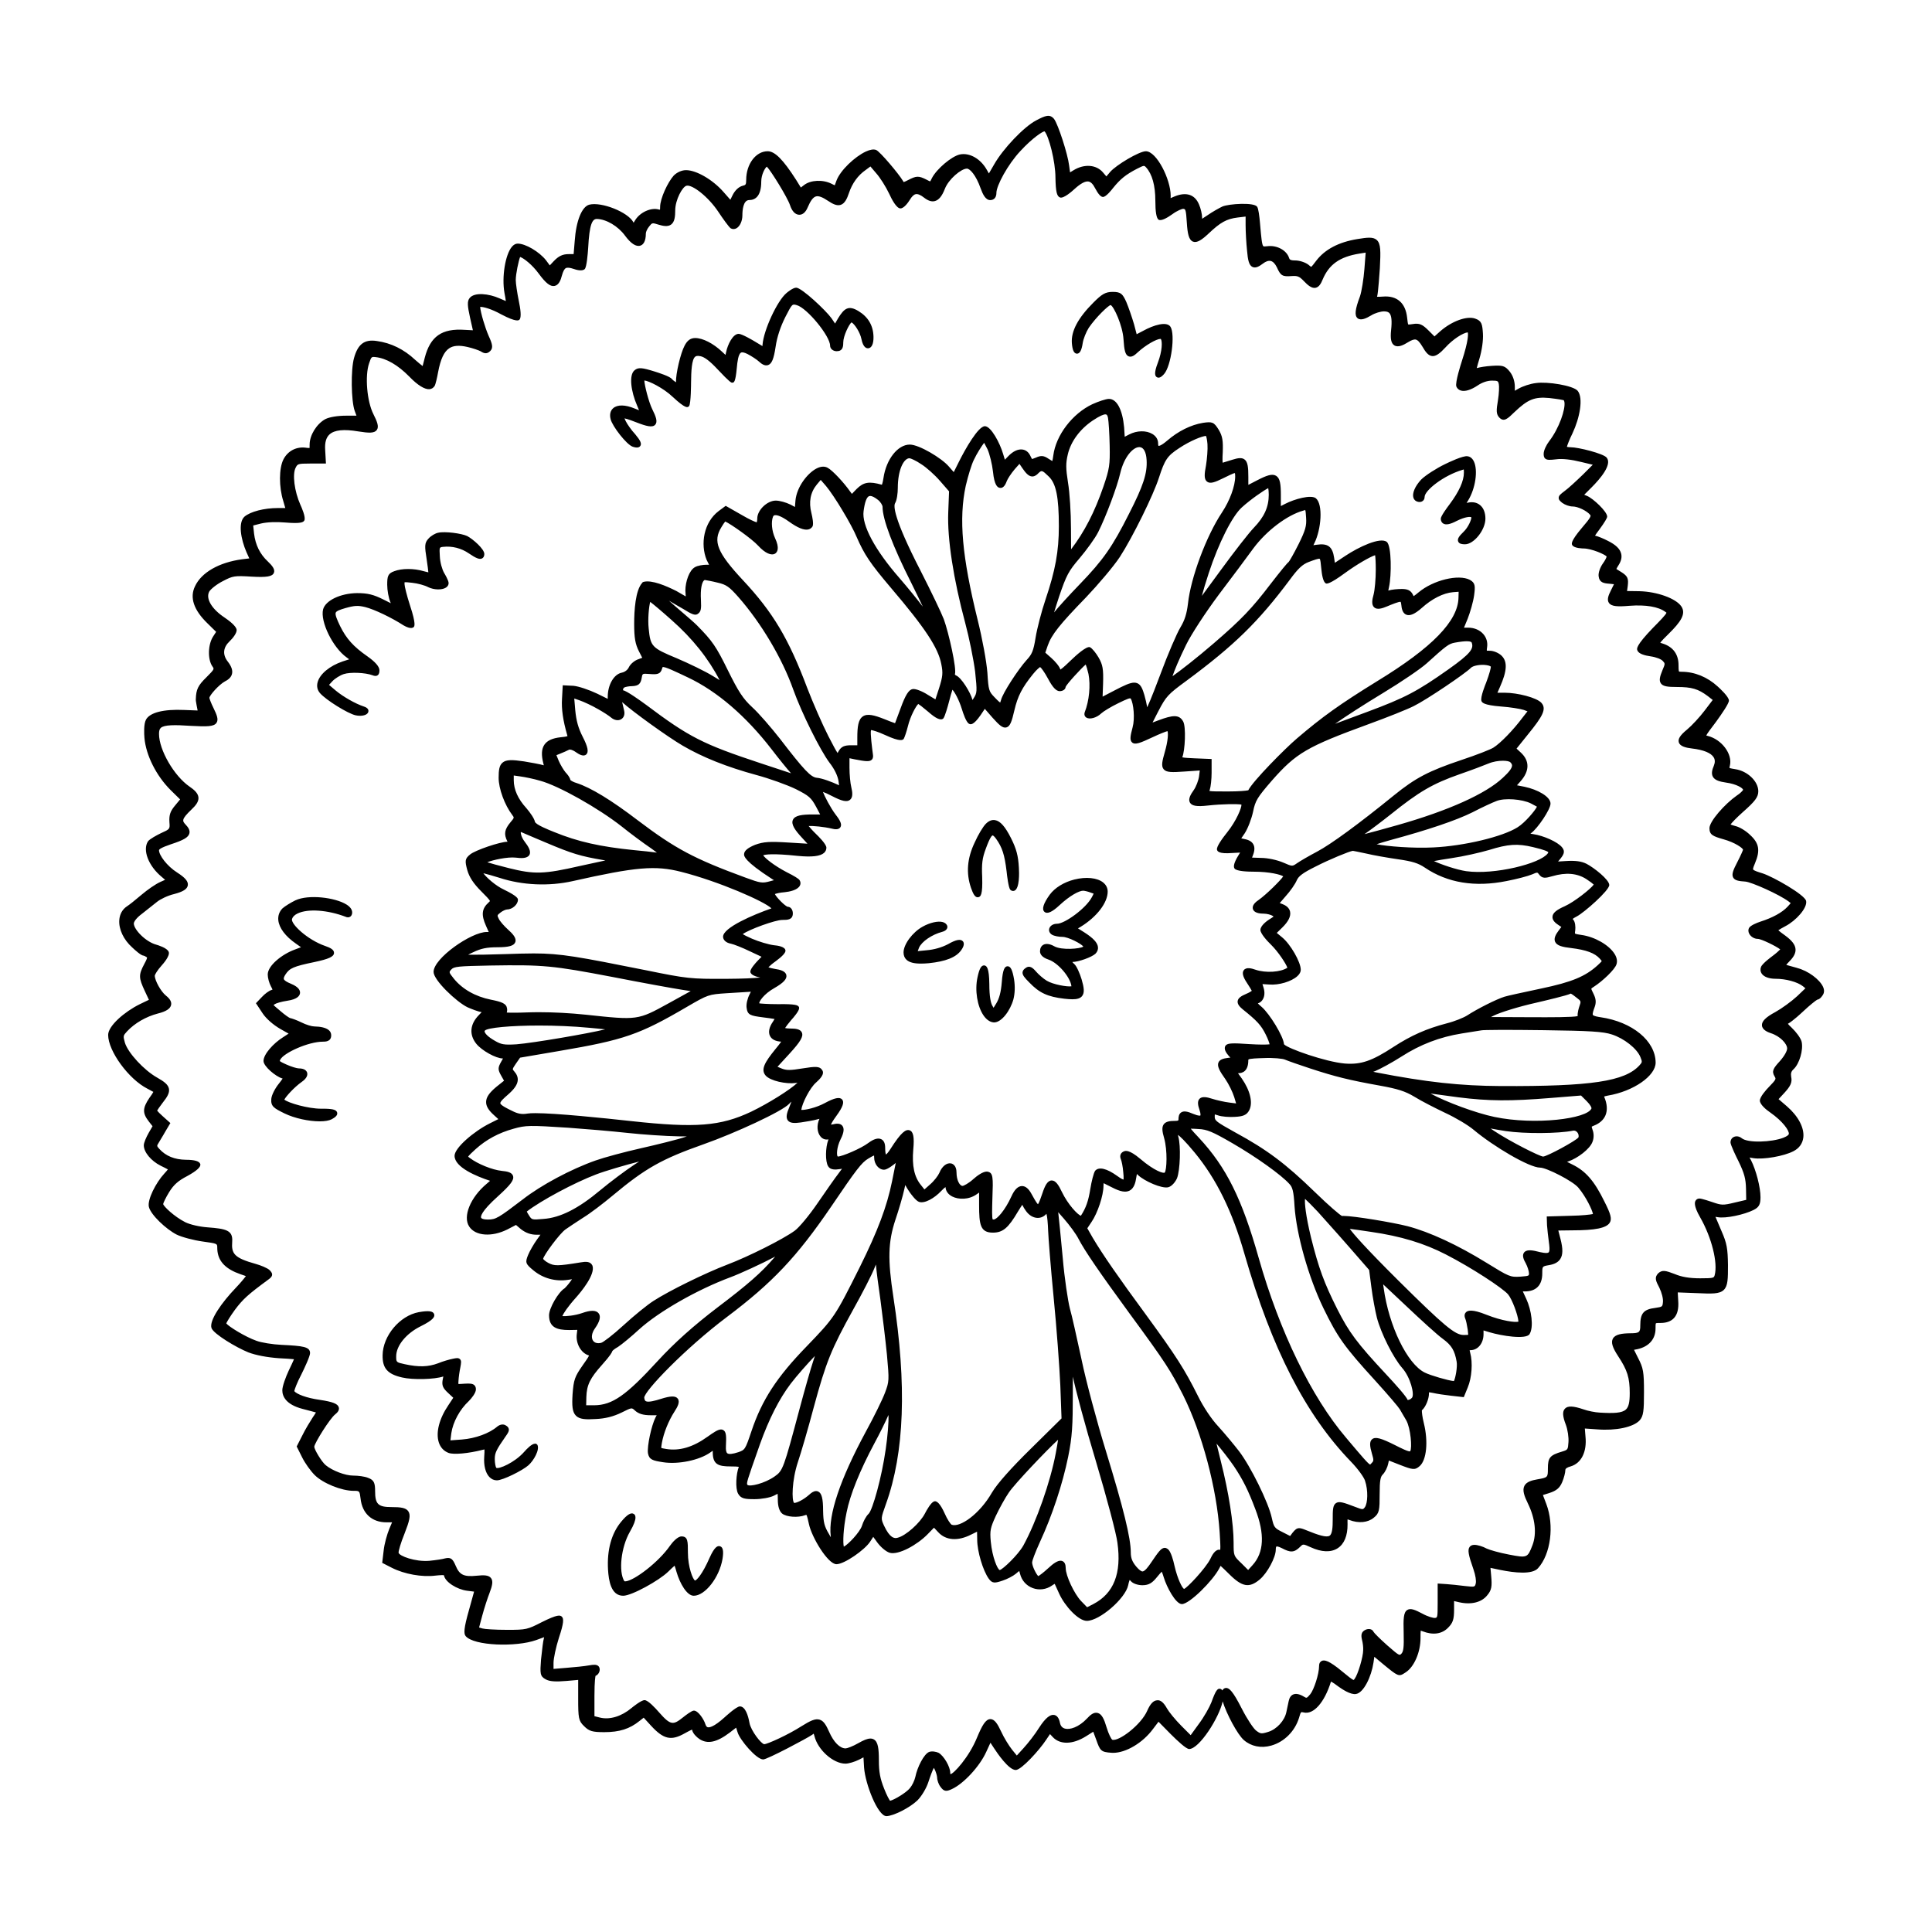 <?xml version="1.0" encoding="UTF-8"?>
<!-- Uploaded to: SVG Repo, www.svgrepo.com, Generator: SVG Repo Mixer Tools -->
<svg fill="#000000" width="800px" height="800px" version="1.1" viewBox="144 144 512 512" xmlns="http://www.w3.org/2000/svg">
 <path d="m620.29 400.52c-1.133-0.297-2.262-0.621-2.91-0.812 0.141-0.195 0.383-0.492 0.812-0.918 1.199-1.199 1.723-2.242 1.641-3.269-0.09-1.152-0.926-2.262-2.731-3.586-0.848-0.59-1.473-1.09-1.824-1.402 0.371-0.25 1.008-0.641 1.863-1.082 2.785-1.445 5.875-4.82 5.5-6.691-0.328-1.629-8.734-6.414-11.559-7.32-1.039-0.316-2.332-0.711-2.481-1.031-0.105-0.238 0.246-1.074 0.488-1.629 1.43-3.402 1.113-5.289-1.25-7.473-1.082-1.078-2.801-2.133-3.906-2.387-0.637-0.16-1.074-0.324-1.32-0.43 0.414-0.543 1.5-1.699 3.25-3.269 3.258-2.863 4.106-3.996 4.106-5.531 0-2.625-2.848-5.359-6.09-5.848-0.383-0.059-1.406-0.223-1.551-0.336-0.012-0.039-0.004-0.172 0.109-0.613 0.75-3.059-2.176-6.961-5.891-7.875-0.121-0.031-0.262-0.07-0.367-0.105 0.238-0.52 1.203-1.797 2.606-3.648 1.551-2.137 3.402-4.84 3.402-5.598 0-1.031-2.492-3.305-2.988-3.75-2.734-2.508-6.125-3.891-9.551-3.891-0.516 0-0.645-0.039-0.676-0.066-0.141-0.156-0.141-1.234-0.141-1.691 0-2.871-1.441-4.852-4.211-5.727-0.277-0.066-0.488-0.156-0.637-0.238 0.352-0.434 1.137-1.281 2.211-2.312 3.168-3.125 4.734-5.316 3.359-7.316-1.43-2.09-6.402-3.883-11.078-4l-3.289-0.047 0.18-1.305c0.25-2.023-0.02-2.641-1.629-3.672l-0.848-0.527c-0.203-0.133-0.383-0.246-0.535-0.336 0.105-0.223 0.281-0.543 0.523-0.918 0.762-1.16 1.004-2.207 0.734-3.199-0.332-1.254-1.441-2.309-3.473-3.324-1.152-0.598-2.562-1.199-3.441-1.395 0.176-0.297 0.523-0.797 1.152-1.621 1.371-1.879 2.07-3.031 2.07-3.43 0-1.34-3.797-4.867-5.34-5.477l-0.742-0.309 2.004-2.004c2.137-2.141 5.488-6.004 3.934-7.844-0.836-1.059-7.473-2.742-9.559-2.742-0.398 0-0.742-0.055-0.973-0.109 0.152-0.574 0.637-1.855 1.492-3.602 1.898-4.016 2.934-9.316 1.359-11.246-1.188-1.402-7.996-2.492-11.062-2.051-1.461 0.168-3.477 0.82-4.695 1.527l-0.891 0.516v-1.023c0-1.461-0.473-2.918-1.309-4.012-1.309-1.637-1.941-1.754-4.867-1.566-1.43 0.09-3.059 0.344-3.914 0.594 0.145-0.656 0.469-1.699 0.664-2.344 0.707-2.344 1.082-5.008 0.973-6.785-0.16-2.516-0.312-3.41-2.098-4.004-2.195-0.742-6.09 0.672-9.133 3.293l-1.613 1.441-1.527-1.527c-1.617-1.613-2.41-2.066-4.273-1.738-0.484 0.07-1.031 0.141-1.137 0.117-0.125-0.152-0.215-0.973-0.312-1.844-0.422-3.891-2.695-5.883-6.453-5.562-0.344 0.023-1.148 0.082-1.527 0.051 0.016-0.055 0.035-0.121 0.059-0.207 0.258-0.926 0.621-6.293 0.695-7.367 0.227-4.473 0.277-6.492-0.832-7.488-0.969-0.855-2.5-0.66-5.133-0.23-4.934 0.801-8.605 2.734-10.906 5.75-0.516 0.684-1.152 1.531-1.328 1.602-0.117-0.023-0.473-0.332-0.734-0.555-0.828-0.637-2.363-1.133-3.496-1.133-1.402 0-1.508-0.301-1.629-0.676-0.656-2.019-3.215-3.43-5.773-3.094-0.5 0.051-0.941 0.102-1.047-0.004-0.379-0.312-0.555-2.336-0.848-5.699l-0.035-0.414c-0.152-1.738-0.414-3.914-0.762-4.332-0.754-1.238-7.492-0.801-9.199-0.074-0.805 0.379-2.641 1.395-3.969 2.324l-1.414 0.926v-0.289c0-0.91-0.371-2.5-0.828-3.523-1.094-2.625-3.387-3.371-6.445-2.117l-1.074 0.457 0.02-0.613c0-4.383-3.738-11.809-6.578-11.809-1.785 0-7.875 3.664-9.438 5.453l-1.027 1.215-0.84-0.988c-1.762-2.144-4.996-2.414-7.879-0.637l-0.902 0.551-0.258-1.867c-0.348-2.941-2.902-10.852-3.981-12.281-1.109-1.367-2.309-0.922-4.785 0.398-3.234 1.703-8.73 7.473-11.098 11.645l-1.391 2.394-0.57-0.996c-1.652-2.934-4.59-4.578-7.141-4.031-2.172 0.484-6.098 3.793-7.379 6.238-0.125 0.262-0.395 0.812-0.457 0.883-0.141 0-0.648-0.277-0.961-0.441-2.176-1.113-2.742-1.008-4.914 0.105-0.332 0.168-1.023 0.516-1.145 0.523-0.031-0.023-0.102-0.105-0.262-0.395-0.969-1.652-5.965-7.648-7.055-8.113-0.676-0.25-1.602-0.105-2.746 0.43-2.836 1.32-6.769 4.934-7.793 7.777-0.168 0.449-0.398 1.066-0.414 1.137-0.133-0.004-0.578-0.238-0.82-0.367-2.309-1.184-5.606-1.031-7.34 0.336l-0.84 0.641-1.254-2.035c-3.445-5.379-5.629-7.578-7.535-7.578-3.141 0-5.691 3.402-5.691 7.582 0 1.328-0.176 1.375-0.918 1.562-1.066 0.266-2.098 1.246-2.746 2.613l-0.535 1.094-1.82-2.066c-2.828-3.238-7.188-5.777-9.93-5.777-1.102 0-2.371 0.555-3.25 1.43-1.578 1.742-3.613 6.09-3.613 8.324 0 0.406-0.02 0.621-0.039 0.73-0.066-0.004-0.168-0.02-0.324-0.055-2.039-0.59-4.934 0.727-6.219 2.785-0.105 0.172-0.289 0.48-0.441 0.719-0.031-0.059-0.059-0.109-0.074-0.141-1.43-2.672-8.43-5.457-11.672-4.644-1.988 0.527-3.5 4.309-3.863 9.621l-0.289 3.481-1.309 0.004c-1.594 0-2.664 0.504-3.961 1.867l-1.047 1.117-1.004-1.355c-1.785-2.266-5.426-4.414-7.5-4.414-0.555 0-1.078 0.289-1.547 0.848-1.75 2.082-2.707 8-1.965 12.195 0.172 0.875 0.297 1.641 0.367 2.18-0.414-0.16-0.984-0.398-1.668-0.711-2.898-1.281-6.648-1.668-7.914-0.105-0.707 0.863-0.594 2.055 0.098 5.215 0.348 1.512 0.613 2.691 0.754 3.344-0.387-0.012-1.031-0.039-2.102-0.109-6.152-0.441-9.199 1.742-10.664 7.422l-0.125 0.504c-0.156 0.594-0.316 1.234-0.43 1.664-0.438-0.332-1.117-0.887-1.961-1.633-2.973-2.797-6.398-4.484-10.184-5.004-3.281-0.5-5.008 0.812-6.035 4.508-0.875 3.09-0.77 11.34 0.18 14.016l0.469 1.266h-2.715c-2.254 0-4.418 0.352-5.531 0.91-2.297 1.246-4.168 4.258-4.168 6.727 0 0.551-0.023 0.875-0.016 0.918-0.109 0.035-0.613-0.016-0.75-0.035-2.629-0.434-4.977 0.746-6.172 3.059-1.203 2.359-1.223 7.309-0.047 11.035l0.539 1.863h-1.996c-3.606 0-7.231 0.934-8.82 2.277-1.75 1.594-0.957 5.984 0.52 9.402l0.754 1.668-1.879 0.227c-6.117 0.816-10.793 3.488-12.496 7.133-1.473 2.996-0.363 6.312 3.293 9.848l2.297 2.254-0.77 1.18c-1.422 2.16-1.527 6.121-0.203 8.004 0.5 0.676 0.523 0.715-1.598 2.848-2.227 2.172-2.734 3.203-2.812 5.773-0.035 0.273 0.031 0.672 0.211 1.68l0.266 1.355-3.539-0.137c-5.488-0.25-9.109 0.672-10.141 2.555-0.641 1.168-0.504 3.789-0.414 4.863 0.406 4.59 3.125 10 6.918 13.793l2.535 2.488-1.234 1.492c-1.375 1.617-1.723 2.602-1.598 4.574 0.141 1.809 0.141 1.809-2.254 2.887-1.008 0.484-3.027 1.562-3.438 2.176-1.477 2.309 0.156 6.519 3.621 9.383l0.926 0.797-1.203 0.539c-1.301 0.559-3.562 2.16-4.992 3.379-1.832 1.562-3.34 2.75-3.945 3.129-1.184 0.789-1.898 2.074-2.004 3.621-0.172 2.438 1.148 5.223 3.426 7.254 0.684 0.656 2.352 2.176 3.023 2.176 0.102 0.012 0.453 0.156 0.77 0.383l0.133 0.105c0.031 0.098-0.023 0.441-0.715 1.703-1.543 2.906-1.527 3.652 0.152 7.238l1.066 2.273-2.445 1.176c-4.035 1.996-8.359 5.738-8.359 8.133 0 4.281 5.453 11.734 10.398 14.242 0.637 0.332 1.211 0.645 1.586 0.855-0.18 0.336-0.523 0.887-1.039 1.57-1.859 2.754-1.891 4.055-0.141 6.301l0.961 1.223-1.012 1.75c-0.629 1.102-1.305 2.613-1.305 3.316 0 1.805 1.918 4.125 4.473 5.406 0.805 0.383 1.496 0.746 1.91 0.973-0.207 0.273-0.523 0.656-0.934 1.09-2.238 2.41-4.57 6.973-4.098 8.871 0.527 2.106 4.578 5.898 7.336 7.305 1.352 0.672 4.5 1.512 6.934 1.848 3.844 0.535 3.844 0.535 3.844 1.594 0 3.008 1.516 5.078 4.785 6.535 0.77 0.312 1.945 0.77 2.801 1.027-0.453 0.625-1.359 1.734-2.734 3.184-3.57 3.715-7.082 8.621-6.367 10.617 0.586 1.547 6.492 5.098 9.766 6.422 1.977 0.75 4.922 1.316 8.102 1.547 1.715 0.07 3.164 0.188 3.984 0.266-0.289 0.66-0.77 1.738-1.367 2.949-0.836 1.777-1.727 4.231-1.727 5.273 0 1.613 0.934 3.777 5.359 4.941 0.562 0.152 1.152 0.309 1.691 0.441 0.789 0.207 1.477 0.383 1.859 0.5-0.203 0.383-0.66 1.039-0.863 1.336-0.609 0.938-1.969 3.144-2.762 4.785l-1.477 2.898 1.477 2.953c0.73 1.465 2.207 3.535 3.285 4.613 2.195 2.191 7.125 4.191 10.348 4.191 1.562 0 1.562 0 1.82 2.051 0.43 3.941 2.992 6.293 6.856 6.293h1.492l-0.742 1.75c-0.59 1.449-1.309 3.988-1.484 5.723l-0.387 3.269 2.562 1.309c3.305 1.684 8.027 2.519 11.531 2.07 1.43-0.16 2.031-0.137 2.266-0.102 0.281 1.82 3.516 3.773 6.098 4.102l1.891 0.242-1.359 4.914c-1.395 4.887-1.387 6.211-0.887 6.856 2.188 2.641 13.453 2.949 18.672 1.082l2.141-0.777-0.082 0.352c-0.188 0.707-0.406 2.367-0.742 5.566-0.266 3.672-0.316 4.434 1.27 5.266 0.969 0.551 2.559 0.664 5.481 0.414l3.094-0.273v4.871c0 5.223 0.09 5.977 1.578 7.394 1.324 1.324 2.176 1.578 5.344 1.578 4.016 0 6.727-0.863 9.34-2.973l1.098-0.863 1.945 2.125c3.32 3.613 5.332 4.07 8.938 2.019 0.734-0.402 1.566-0.852 1.93-0.973 0.016 0.039 0.031 0.09 0.047 0.152 0.16 0.82 1.125 1.824 1.945 2.359 2.137 1.379 4.578 0.852 7.957-1.699l1.738-1.34 0.395 1.246c0.605 2.023 4.977 7.18 6.777 7.18 1.078 0 11.656-5.621 12.949-6.519 0.086-0.066 0.281-0.211 0.438-0.316 0.074 0.207 0.152 0.5 0.188 0.629 0.91 3.691 4.988 7.32 8.23 7.32 0.832 0 2.418-0.469 3.633-1.074l1.137-0.598 0.16 2.707c0.316 4.363 3.629 12.879 5.934 12.879 1.918-0.066 6.211-2.254 8.219-4.191 1.098-1.102 2.363-3.219 2.875-4.816 0.516-1.598 1.152-3.273 1.461-3.793 0.059 0.105 0.117 0.211 0.16 0.289 0.367 0.684 0.664 1.719 0.707 2.207 0 0.789 0.402 1.918 0.898 2.535 0.91 1.285 1.578 1.273 3.004 0.598 3.109-1.41 7.359-6 9.098-9.82l1.137-2.465 0.938 1.43c0.883 1.359 3.898 5.793 5.758 5.793 1.516 0 6.316-5.34 8.031-7.957l1.055-1.562 0.684 0.742c1.934 2.121 5.336 2.051 8.867-0.168l1.906-1.199 0.781 2.102c1.043 2.953 1.25 3.285 4.055 3.477 0.141 0.012 0.289 0.016 0.43 0.016 3.402 0 7.863-2.644 10.574-6.324l1.457-1.918 3.215 3.266c1.809 1.809 4.125 3.965 4.898 3.965 2.676 0 7.969-8.316 8.891-12.621 1.027 3.367 3.949 8.801 5.598 10.238 1.93 1.691 4.566 2.238 7.269 1.473 3.449-0.973 6.277-3.797 7.379-7.387 0.457-1.57 0.449-1.578 1.184-1.402 2.648 0.672 5.543-2.629 7.262-8.148 0-0.012 0.004-0.02 0.012-0.023 0.473 0.203 1.613 1.047 2.086 1.402 0.891 0.629 3.109 2.121 4.516 1.891 2.055-0.293 4.102-4.621 4.656-8.316l0.223-1.547 2.371 1.977c3.805 3.129 4.106 3.371 5.68 2.316l0.293-0.195c2.223-1.445 3.898-5.332 3.898-9.039 0-0.863 0-1.621 0.055-1.98 0.145 0.039 0.352 0.109 0.535 0.176 2.734 1.059 5.113 0.707 6.734-0.977 1.258-1.266 1.57-2.203 1.57-4.785v-2.262l1.352 0.316c3.199 0.727 5.984 0.02 7.457-1.875 1.152-1.352 1.27-2.387 1.031-5.027l-0.195-2.211 2.621 0.551c3.715 0.754 8.469 1.289 9.992-0.473 3.359-3.715 4.336-11.336 2.188-17-0.488-1.266-0.754-1.988-0.906-2.379 0.414-0.133 1.004-0.316 1.672-0.523 1.941-0.629 2.777-1.336 3.449-2.918 0.457-1.082 0.828-2.519 0.828-3.188 0-0.383 0.465-0.699 1.379-0.953 2.856-0.828 4.375-3.875 3.953-7.941l-0.168-2.106 3.269 0.227c4.941 0.398 9.566-0.57 11.254-2.383 1.02-1.16 1.152-2.555 1.152-7.477 0-5.379-0.176-6.402-1.57-9.07l-1.074-2.152 0.926-0.176c3.039-0.684 4.777-2.672 4.777-5.457 0-0.504 0-1.266 0.098-1.395 0.125-0.09 0.785-0.09 1.223-0.09 1.57 0 2.766-0.434 3.562-1.293 0.922-0.992 1.289-2.504 1.129-4.602l-0.125-2.203 5.144 0.195c3.82 0.172 5.894 0.262 7.043-0.84 1.125-1.074 1.125-3.027 1.125-6.578-0.055-4.418-0.316-5.836-1.664-8.914-0.648-1.566-1.316-3.129-1.652-3.894 0.125 0.016 0.297 0.039 0.504 0.082 2.172 0.441 7.18-0.68 9.582-1.891 1.449-0.727 1.848-1.457 1.848-3.402 0-2.602-1.176-7.18-2.523-9.812l-0.379-0.695 1.008 0.172c2.664 0.422 8.105-0.527 10.617-1.84 1.516-0.77 2.418-2.016 2.621-3.598 0.316-2.559-1.301-5.656-4.328-8.289l-2.227-1.914 1.566-1.691c1.512-1.672 2.121-2.684 1.773-4.242-0.141-0.926 0.02-1.43 0.637-2 1.551-1.43 2.629-5.106 2.133-7.301-0.281-1.047-1.531-2.648-2.637-3.703-0.473-0.422-0.797-0.781-0.996-1.027 1.367-0.785 3.652-2.922 3.961-3.215 1.898-1.789 3.43-2.973 3.805-3.176 0.832-0.102 1.477-1.203 1.602-1.441 0.203-0.383 0.359-1.031-0.051-1.961-0.938-2.016-3.984-4.258-6.84-4.992zm-0.031 7.484c-1.477 1.367-4.117 3.285-5.762 4.191-2.555 1.367-3.652 2.469-3.562 3.566 0.102 1.266 1.773 1.844 2.332 2.035 2.484 0.789 4.344 2.805 4.344 4.07 0 0.57-0.586 1.812-1.891 3.301-1.789 1.949-2.293 2.699-1.41 4.144 0.371 0.609 0.438 0.715-1.465 2.676-0.852 0.852-2.465 2.719-2.465 3.672 0 1.043 1.719 2.465 2.715 3.133 3.457 2.422 5.109 4.883 4.961 5.734-0.023 0.172-0.359 0.57-1.461 0.992-3.094 1.188-9.438 1.449-11.035 0.105-0.629-0.504-1.449-0.625-2.09-0.316-0.543 0.262-0.875 0.797-0.875 1.422 0 0.699 1.578 3.934 2.121 5.004 1.551 3.203 1.941 4.648 1.996 7.356l0.051 2.887-3.074 0.719c-3.098 0.762-3.508 0.695-5.812-0.098-0.473-0.16-2.867-0.977-3.488-0.977-0.465 0-0.832 0.203-1.039 0.562-0.168 0.289-0.676 1.164 1.215 4.438 3.039 5.309 4.719 12.043 3.84 15.312-0.207 0.715-0.238 0.828-3.848 0.828-2.797 0-4.926-0.352-6.731-1.129-2.43-0.922-3.309-1.18-4.41-0.176-1.023 1.109-0.637 1.98 0.336 3.812 0.641 1.328 1.039 2.922 0.945 3.777-0.125 1.27-0.125 1.27-2.004 1.559-3.102 0.367-4.004 1.406-4.004 4.625 0 1.777-0.188 2.098-2.555 2.098-2.387 0.023-4.102 0.289-4.715 1.445-0.523 0.988-0.109 2.332 1.414 4.648 2.434 3.68 3.062 5.688 3.062 9.773 0 2.434-0.281 3.648-1.004 4.328-1.047 0.988-3.336 1.047-6.957 0.832-1.188-0.055-3.141-0.441-4.277-0.855-2.754-0.934-4.188-0.984-4.934-0.191-0.711 0.742-0.629 2.023 0.25 4.289 0.473 1.258 0.781 3.356 0.684 4.574-0.145 2.023-0.145 2.023-1.664 2.504-3.254 0.961-3.789 1.594-3.789 4.5 0 2.379 0 2.379-2.871 2.883-1.422 0.25-2.812 0.637-3.356 1.715-0.574 1.133-0.066 2.637 0.945 4.691 1.926 3.949 2.363 7.965 1.203 11.008-1.32 3.379-1.344 3.449-6.254 2.5-2.457-0.457-5.117-1.219-5.918-1.598-0.953-0.535-2.394-0.973-3.203-0.973-0.594 0-1.031 0.191-1.301 0.57-0.551 0.781-0.316 2.109 1.039 5.941 0.539 1.566 0.77 3.043 0.594 3.75-0.242 0.938-0.258 0.926-2.867 0.648-1.684-0.215-3.875-0.441-4.883-0.504l-2.336-0.156v5.125c0 3.894-0.066 3.906-0.699 3.996-0.434 0.059-1.934-0.348-3.391-1.16-1.797-0.938-3.047-1.523-3.961-0.957-1.004 0.629-1.062 2.309-0.961 5.984 0.109 4.137-0.074 5.078-0.645 5.656-0.48 0.465-0.52 0.523-3.699-2.254-2.109-1.879-3.465-3.273-3.621-3.562-0.309-0.699-1.148-0.969-2.055-0.609-1.254 0.539-1.32 1.461-1.023 2.684 0.223 0.828 0.363 2.031 0.316 2.731 0 1.793-1.379 6.434-2.266 7.629-0.172 0.227-0.242 0.289-0.238 0.293-0.336 0-1.707-1.137-3.027-2.227-3.621-3.027-4.797-3.141-5.457-2.812-0.262 0.121-0.695 0.449-0.695 1.293 0 2.231-1.406 6.402-2.348 7.535-0.945 1.09-0.945 1.078-1.652 0.648-1.199-0.715-2.125-0.902-2.867-0.59-0.598 0.262-0.996 0.84-1.184 1.727l-0.227 1.066c-0.137 0.629-0.289 1.316-0.387 1.828-0.449 2.301-2.578 4.629-4.852 5.305-1.832 0.574-2.047 0.488-3.168-0.352-0.645-0.473-2.332-2.934-3.812-5.84-2.363-4.656-3.336-5.5-4.188-5.461-0.398 0.023-0.73 0.25-0.977 0.672-0.117-0.242-0.301-0.406-0.578-0.453-0.68-0.125-1.152 0.406-2.297 3.578-0.508 1.309-1.996 3.977-3.43 5.863l-2.066 2.852-2.43-2.43c-1.699-1.699-3.359-3.773-3.844-4.641-0.832-1.5-1.672-2.293-2.606-2.172-0.977 0.047-1.793 0.891-2.59 2.676-1.605 3.812-7.664 8.367-9.34 7.769-0.238-0.195-0.953-1.5-1.484-3.305-0.613-2.09-1.254-3.531-2.379-3.793-1.062-0.262-1.996 0.613-2.801 1.48-2.203 2.344-4.586 3.031-5.836 2.68-0.711-0.195-1.152-0.699-1.32-1.477-0.246-1.27-0.754-1.988-1.523-2.141-1.078-0.215-2.363 0.832-3.977 3.32-1.078 1.758-2.996 4.203-4.156 5.465l-1.789 1.965-1.254-1.543c-0.812-1.02-2.18-3.215-2.926-4.875-0.926-1.988-1.723-3.231-2.812-3.231h-0.031c-1.246 0.023-2.188 1.707-3.488 4.816-2.191 5.394-6.316 9.754-7.078 9.77 0 0-0.051-0.086-0.051-0.359 0-1.586-1.676-4.492-3.094-5.301-0.68-0.312-1.754-0.492-2.473-0.238-1.387 0.508-3.184 4.082-3.68 6.625-0.215 0.969-0.855 2.293-1.438 2.973-0.938 1.18-4.137 3.117-5.266 3.356-0.277-0.371-0.898-1.492-1.559-3.195-1.074-2.684-1.402-4.438-1.402-7.496 0-3.109-0.211-4.918-1.324-5.562-0.277-0.16-0.578-0.238-0.918-0.238-0.84 0-1.875 0.469-3.16 1.195-1.496 0.867-3.019 1.414-3.41 1.414-1.535 0-3.168-1.648-4.375-4.41-0.816-1.828-1.457-2.883-2.504-3.203-1.164-0.367-2.484 0.281-4.863 1.762-3.465 2.227-8.977 4.734-9.836 4.734-0.781-0.055-3.512-3.551-3.891-5.602-0.363-2.012-1.109-4.41-2.562-4.41-0.926 0-3.977 2.832-4.098 2.941-2.805 2.527-3.988 2.684-4.414 2.578-0.105-0.031-0.406-0.109-0.621-0.785-0.363-1.238-1.898-3.621-3.047-3.621-0.594 0-2.223 1.266-2.898 1.805-2.586 2.062-3.269 2.144-6.301-1.309-1.062-1.223-2.973-3.273-3.875-3.273s-3.203 1.879-3.465 2.098c-2.625 2.203-5.727 3.152-8.289 2.543l-1.527-0.383v-5.289c0-4.293 0.262-5.281 0.293-5.41 0.609-0.203 1.102-0.941 1.102-1.652 0-0.418-0.133-0.746-0.398-0.969-0.465-0.395-1.188-0.363-2.414-0.152-1.145 0.215-3.906 0.5-6.051 0.66l-3.375 0.277v-1.598c0-1.188 0.637-4.152 1.41-6.586 1.352-4.039 1.316-5.133 0.797-5.652-0.457-0.438-1.16-0.629-5.301 1.441-3.828 1.969-4.168 2.047-9.164 2.047-3.188 0-5.992-0.191-6.602-0.363l-0.867-0.266 0.84-3.141c0.559-2.09 1.449-4.785 1.93-6 0.719-1.891 1.012-3.144 0.387-3.949-0.609-0.797-1.84-0.832-3.769-0.629-3.414 0.352-4.578-0.207-5.586-2.625-0.73-1.684-1.199-2.371-2.82-1.965-0.609 0.191-2.387 0.465-4.203 0.645-3.762 0.297-7.961-1.293-8.117-2.156-0.035-0.402 0.559-2.57 1.578-5.055 1.293-3.316 1.719-4.871 1.004-5.918-0.645-0.941-2.012-1.113-4.484-1.113-3.512 0-4.316-0.785-4.316-4.207 0-2.152-0.273-2.961-1.828-3.527-0.922-0.398-2.734-0.609-3.977-0.609-2.098 0-5.496-1.285-7.273-2.75-1.082-0.875-3.047-4.18-3.047-4.898 0.086-1.004 4.16-7.516 5.551-8.586 0.516-0.414 1.168-1.047 0.953-1.84-0.258-0.957-1.578-1.48-5.043-2-3.637-0.504-6.133-1.543-6.758-2.309 0.098-0.516 0.73-2.238 1.891-4.457 0.789-1.582 2.293-4.797 2.293-5.621 0-1.684-1.844-1.91-7.551-2.188-2.332-0.105-5.375-0.594-6.66-1.078-2.926-1.027-7.34-3.758-8-4.613 0.203-0.457 1.012-1.832 2.289-3.586 2.144-2.856 3.465-4.055 8.82-7.992 0.562-0.406 1.004-0.766 1.043-1.289 0.047-0.539-0.363-0.945-0.727-1.305-0.598-0.527-2.293-1.219-3.582-1.578-5.754-1.605-6.508-2.699-6.266-5.91 0.223-3.004-1.598-3.422-6.481-3.789-2.188-0.156-4.707-0.734-5.984-1.379-2.91-1.48-5.734-4.195-5.828-4.805 0.039-0.297 0.691-1.703 1.578-3.144 1.223-1.98 2.398-3.019 4.828-4.281 2.519-1.375 3.668-2.453 3.422-3.176-0.215-0.746-1.508-1.125-3.824-1.125-2.992-0.051-5.281-0.984-6.992-2.848-0.734-0.816-0.734-0.816-0.203-1.652 0.137-0.242 0.336-0.57 0.559-0.941 0.398-0.656 0.867-1.43 1.215-2.062l1.324-2.227-2.062-1.848c-0.734-0.648-1.238-1.184-1.445-1.449 0.168-0.293 0.594-0.938 1.465-2.082 1.215-1.531 1.875-2.629 1.664-3.719-0.215-1.117-1.309-1.926-3.125-2.949-3.477-1.949-7.707-6.535-8.543-9.238-0.508-1.832-0.469-1.879 0.578-3.023 1.984-2.141 5.027-3.906 8.141-4.715 2.191-0.543 3.305-1.266 3.523-2.266 0.172-0.816-0.289-1.637-1.391-2.504-1.316-1.062-2.934-3.984-2.934-5.281 0.031-0.277 0.676-1.422 1.84-2.707 0.383-0.422 2.277-2.586 1.844-3.594-0.398-1.059-2.961-1.805-3.258-1.891-2.836-0.75-5.984-4.027-5.984-5.633 0.035-0.508 0.715-1.492 2.156-2.555 1.285-1.004 3.117-2.453 4.012-3.18 0.828-0.676 2.82-1.656 4.488-2.047 2.41-0.629 3.496-1.32 3.656-2.324 0.16-1.008-0.68-2.016-2.812-3.379-2.715-1.719-4.82-4.594-4.82-5.918 0-0.23 0.543-0.691 3.129-1.57 3.406-1.109 4.644-1.832 4.918-2.887 0.227-0.883-0.379-1.672-0.926-2.258-0.973-1.047-1.305-1.402 1.527-4.121 0.992-0.941 1.895-1.977 1.805-3.133-0.098-1.18-1.199-2.098-2.379-2.906-4.074-2.801-8.074-9.707-8.074-13.941 0-0.82 0.137-1.301 0.469-1.605 0.891-0.832 3.688-0.828 7.934-0.543 4.312 0.23 6.152 0.23 6.836-0.805 0.59-0.887 0.074-2.109-0.789-3.891-0.684-1.367-1.082-2.508-1.102-2.719 0.039-0.664 2.484-3.473 4.156-4.387 1.059-0.527 1.664-1.184 1.844-2 0.211-0.926-0.156-1.984-1.129-3.234-1.43-1.824-1.254-3.734 0.492-5.379 0.898-0.848 1.863-2.133 1.863-2.961 0-1.039-2.211-2.656-3.176-3.305-3.441-2.277-5.078-5.055-4.09-6.898 0.367-0.641 1.977-1.953 3.586-2.762 2.68-1.414 3.102-1.48 7.629-1.203 3.988 0.23 5.496-0.016 5.914-0.992 0.406-0.934-0.508-1.984-1.562-2.992-2.117-1.961-3.324-4.398-3.691-7.445l-0.223-2.125 2.082-0.527c1.566-0.371 4.027-0.473 6.414-0.262 4.141 0.352 4.781-0.07 5.043-0.523 0.488-0.812-0.766-3.598-1.02-4.141-1.605-3.582-2.195-8.203-1.246-9.906 0.492-0.934 0.551-1.055 3.723-1.055h4.281l-0.203-3.621c-0.133-1.941 0.25-3.285 1.16-4.106 1.301-1.18 3.789-1.438 7.621-0.789 2.812 0.449 4.254 0.508 4.898-0.379 0.613-0.84 0.156-2.125-0.898-4.203-1.715-3.371-2.289-10.168-1.137-13.477 0.594-1.758 0.641-1.754 1.727-1.633 2.828 0.312 5.906 2.098 8.906 5.148 2.258 2.348 4.117 3.438 5.352 3.356 0.57-0.055 1.043-0.344 1.379-0.863 0.266-0.457 0.691-2.383 0.906-3.594 0.66-3.512 1.578-5.481 2.973-6.398 1.102-0.727 2.625-0.84 4.832-0.336 1.438 0.332 2.973 0.871 3.465 1.137 0.906 0.594 1.684 0.816 2.578-0.082 0.82-0.828 0.527-1.895-0.43-3.981-0.973-2.211-2.133-6.16-2.266-7.68 0.645-0.102 2.883 0.449 5.621 1.98 4.039 2.125 4.613 1.57 4.797 1.391 0.598-0.594 0.246-3.004-0.16-4.914-0.457-2.254-0.816-4.711-0.816-5.602 0-1.586 0.746-5.094 1.152-6.102 0.996 0.324 3.231 2.082 4.938 4.414 1.859 2.527 3.066 3.492 4.207 3.258 1.152-0.223 1.648-1.648 1.914-2.684 0.328-1.188 0.66-1.812 1.066-2.031 0.387-0.207 1.047-0.137 2.121 0.227 0.504 0.18 2.188 0.711 2.883 0.02 0.523-0.523 0.805-4.035 0.906-5.527 0.336-6.481 1.109-7.75 2.301-7.75 2.492 0.051 5.633 1.906 7.461 4.414 1.551 2.102 2.957 3.031 4.09 2.648 0.66-0.211 1.441-0.953 1.441-3.25 0-0.328 0.324-1.184 0.922-1.883 0.762-0.945 0.762-0.945 2.492-0.406 1.133 0.336 2.418 0.609 3.293-0.051 0.945-0.699 1.074-2.207 1.074-3.723 0-2.832 1.949-6.367 3.008-6.555 1.5-0.359 5.738 2.891 8.41 6.902 1.16 1.762 2.762 3.977 3.254 4.363 0.473 0.293 1.039 0.297 1.551 0.016 0.934-0.523 1.578-1.934 1.578-3.445 0-1.215 0.176-4.039 1.812-4.039 1.457 0 3.188-0.852 3.188-4.914 0-1.797 0.984-3.621 1.48-3.941 1.09 1.09 5.441 8.125 6.137 10.191 0.508 1.582 1.375 2.519 2.398 2.559 0.953 0.047 1.762-0.672 2.289-1.949 0.762-1.793 1.438-2.691 2.18-2.906 0.691-0.207 1.707 0.152 3.231 1.18 1.125 0.754 2.316 1.406 3.359 1.043 1.098-0.367 1.684-1.699 2.152-3.09 0.867-2.606 2.398-4.727 4.449-6.144l1.254-0.934 1.523 1.789c1.008 1.113 2.59 3.613 3.457 5.457 0.66 1.445 1.926 3.871 2.969 3.871 0.961 0 2.051-1.566 2.488-2.262 0.547-0.914 1.066-1.418 1.59-1.516 0.543-0.098 1.285 0.207 2.211 0.941 1.074 0.832 2.019 1.129 2.871 0.883 1.039-0.289 1.863-1.305 2.613-3.215 0.969-2.543 4.316-5.375 5.859-5.375 0.746 0 2.367 1.629 3.637 5.262 0.555 1.523 1.289 3.082 2.539 3.082 0.383 0 1.629-0.137 1.629-1.91 0-1.898 2.988-7.496 6.344-11.082 3.293-3.57 5.953-5.231 6.41-5.231h0.004c1.145 1.234 2.891 8.02 2.891 12.27 0.066 3.691 0.359 4.973 1.234 5.266 0.953 0.309 3.176-1.656 3.824-2.254 1.637-1.492 2.887-2.144 3.715-1.98 0.629 0.117 1.199 0.707 1.758 1.809 0.797 1.516 1.492 2.281 2.062 2.281 0.836 0 2.367-1.969 2.656-2.348 1.953-2.422 3.379-3.57 6.352-5.117 1.891-0.941 1.891-0.938 2.422-0.363 1.602 1.762 2.449 4.805 2.449 8.812 0 2.961 0.281 4.656 0.863 5.043 0.73 0.422 2.344-0.539 3.594-1.426 1.344-0.992 2.699-1.535 3.027-1.441 0.469 0.074 0.645 0.105 0.867 3.758 0.18 2.777 0.508 4.473 1.633 4.922 1.066 0.406 2.367-0.492 4.098-2.117 3.195-3.027 4.785-3.91 7.766-4.281l2.074-0.246v2.293c0 1.738 0.176 4.785 0.387 6.781 0.203 2.445 0.5 3.856 1.457 4.289 0.867 0.395 1.812-0.203 2.731-0.891 0.781-0.605 1.473-0.832 2.062-0.711 0.613 0.145 1.176 0.719 1.648 1.688 0.988 2.227 1.48 2.504 3.844 2.324 1.656-0.125 2.102 0.074 3.34 1.359 0.973 1.023 2.039 1.953 3.055 1.75 0.953-0.18 1.484-1.199 1.875-2.16 1.707-4.055 4.535-6.055 9.754-6.906l1.664-0.262-0.332 4.316c-0.211 2.707-0.75 6.047-1.18 7.281-1.305 3.457-1.48 5.078-0.637 5.789 0.867 0.719 2.312 0.031 3.617-0.75 1.012-0.641 2.574-1.066 3.391-1.066 0.906 0 1.254 0.273 1.438 0.473 0.559 0.629 0.707 2.062 0.441 4.504-0.242 2.309 0.016 3.512 0.855 4.035 1.031 0.645 2.457-0.105 3.602-0.816 1.008-0.621 1.656-0.832 2.106-0.715 0.516 0.125 1.031 0.691 1.75 1.879 0.836 1.457 1.562 2.379 2.574 2.488 0.984 0.098 2.09-0.734 3.5-2.273 2.004-2.223 4.719-3.906 5.93-4.012 0.098 0.328 0.309 1.895-1.602 7.734-0.18 0.562-1.785 5.531-1.426 6.606 0.215 0.527 0.625 0.902 1.18 1.074 1.094 0.332 2.68-0.141 4.488-1.352 1.133-0.785 2.574-1.273 3.758-1.273 1.617 0 1.652 0.137 1.828 0.902 0.133 0.562 0.066 2.535-0.227 4.312-0.441 2.613-0.523 3.684 0.398 4.613 1.203 1.215 2.207 0.246 3.988-1.492 3.566-3.394 5.297-4.086 9.234-3.723 2.414 0.277 3.637 0.516 3.789 0.57 0.066 0.047 0.152 0.191 0.203 0.473 0.328 1.91-1.391 6.973-4.035 10.402-0.711 0.926-1.461 2.41-1.461 3.332 0 0.457 0.031 0.938 0.406 1.27 0.508 0.441 1.27 0.383 2.973 0.188 1.531-0.211 3.93 0.055 6.555 0.711l3.078 0.734-2.535 2.535c-1.691 1.637-3.996 3.785-4.953 4.453-1.02 0.777-1.531 1.164-1.543 1.777-0.016 0.551 0.395 0.887 0.945 1.344 0.742 0.543 1.934 0.953 2.762 0.953 1.367 0 3.75 1.137 4.637 2.227 0.242 0.281 0.215 0.648-2.172 3.414-3.164 3.734-2.754 4.332-2.559 4.621 0.516 0.852 2.906 0.863 2.934 0.863 2.18 0 5.871 1.648 6.156 2.144-0.016 0.207-0.379 1.023-1.055 1.93-0.637 0.918-1.199 2.363-1.059 3.32 0.188 1.641 1.359 1.848 2.84 1.949 0.551 0.055 0.945 0.102 1.223 0.133-0.203 0.418-0.488 0.992-0.777 1.566-0.734 1.43-1.125 2.551-0.574 3.367 0.676 1.004 2.383 1.047 5.527 0.781 4.242-0.316 7.602 0.25 9.422 1.602 0.18 0.133 0.289 0.223 0.309 0.223-0.035 0.434-1.848 2.277-3.613 4.062-4.566 4.746-4.262 5.5-4.098 5.918 0.316 0.953 2.055 1.391 3.461 1.586 1.605 0.23 2.863 0.785 3.246 1.203 0.676 0.715 0.691 0.73-0.066 2.5-0.676 1.637-0.941 2.672-0.43 3.438 0.562 0.848 1.832 0.992 4.293 0.992 3.918 0 5.606 0.5 8.176 2.422l1.289 1.012-2.125 2.793c-1.289 1.715-3.438 4.031-4.684 5.059-1.785 1.457-2.438 2.457-2.18 3.359 0.316 1.117 1.953 1.465 3.508 1.652 3.059 0.359 5.047 1.176 5.754 2.363 0.367 0.625 0.371 1.355 0.023 2.215-0.398 0.941-0.742 2.019-0.25 2.91 0.551 0.984 1.941 1.309 3.367 1.523 3.039 0.406 4.625 1.547 4.641 1.941-0.086 0.211-0.746 0.941-1.699 1.535-3.148 2.211-7.219 6.801-7.219 8.637 0 1.773 0.957 2.141 3.742 2.941 3.062 0.848 5.113 2.344 5.16 2.754-0.051 0.223-0.609 1.535-1.551 3.356-0.988 1.918-1.559 3.148-1.055 4.031 0.457 0.816 1.605 0.953 3.188 1.059 1.598 0.098 9.125 3.457 11.551 5.316 0.223 0.176 0.484 0.434 0.523 0.316-0.051 0.145-0.453 0.586-0.875 1.043-1.422 1.527-3.977 2.926-7.184 3.945-0.957 0.309-2.539 0.977-2.957 1.598-0.309 0.473-0.301 1.066 0.012 1.633 0.43 0.785 1.355 1.336 2.246 1.336 0.945 0 4.934 1.969 5.953 2.785-0.336 0.359-1.066 1.023-2.039 1.75-0.105 0.082-2.699 1.961-3.047 2.898-0.242 0.613-0.18 1.246 0.176 1.77 0.594 0.871 1.941 1.371 3.688 1.371 2.727 0 5.773 0.832 7.227 1.969l0.672 0.551zm-314.43-152.89c-0.324-1.23-0.09-2.273 0.672-2.934 1.125-0.988 3.203-0.957 5.688 0.082 0.465 0.188 0.852 0.336 1.164 0.457-0.125-0.336-0.309-0.77-0.535-1.289-1.562-3.578-2.231-8.035-0.648-9.309 0.992-0.84 2.039-0.68 5.309 0.332 0.969 0.301 4.172 1.324 4.578 2 0.082 0.121 0.551 0.523 1.098 0.848-0.105-2.176 1.211-7.719 2.254-9.664 0.715-1.414 1.586-2.055 2.836-2.055 1.996 0 4.781 1.422 7.106 3.621l0.918 0.855 0.152-0.699c0.406-2.039 1.793-4.887 3.34-4.887 0.887 0 4.07 1.906 4.102 1.926l2.191 1.316 0.031-0.383c0.293-3.848 3.898-11.637 6.34-13.668 0.195-0.168 1.688-1.426 2.578-1.426 1.457 0 7.883 6.047 9.355 8.105l0.945 1.402 0.777-1.352c1.652-2.707 2.785-3.559 5.43-1.949 2.578 1.562 3.914 3.856 3.977 6.812 0.035 1.832-0.465 2.941-1.355 3.039-0.465 0.047-1.379-0.125-1.844-2.457-0.344-1.727-1.773-3.945-2.625-4.414-0.656 0.516-2.191 3.602-2.191 5.352 0 1.113-0.133 2.301-1.742 2.301-0.957 0-1.742-0.656-1.742-1.465 0-2.555-6.106-9.984-8.828-10.742-1.238-0.359-1.23-0.352-3.055 3.184-1.305 2.606-2.188 5.309-2.551 7.809-0.488 3.254-1.008 4.535-1.996 4.887-0.922 0.312-1.785-0.344-2.445-0.953-0.562-0.52-1.879-1.379-2.988-1.965-0.855-0.43-1.438-0.555-1.762-0.371-0.707 0.395-0.957 2.465-1.094 3.984-0.363 3.969-0.77 3.969-1.246 3.969-0.211 0-0.535 0-3.848-3.535-1.996-2.144-3.481-3.285-4.551-3.481-0.883-0.18-1.203-0.016-1.395 0.141-0.91 0.734-1.059 3.762-1.09 6.918 0 0.051-0.016 5.488-0.516 6.156l-0.125 0.125c-0.316 0.238-0.797 0.629-4.203-2.543-2.449-2.348-6.402-4.297-7.535-4.359 0.035 1.215 1.125 5.606 2.082 7.57 1.027 2.055 1.492 3.394 0.797 4.16-0.742 0.812-2.324 0.402-4.977-0.629-0.641-0.25-2.414-0.945-3.164-1.059 0.055 0.152 0.152 0.383 0.332 0.734 0.406 0.816 1.535 2.438 2.508 3.465 1.395 1.664 1.762 2.492 1.359 3.102-0.215 0.324-0.562 0.422-0.926 0.422-0.406 0-0.832-0.133-1.078-0.211-1.645-0.535-5.402-5.422-5.863-7.277zm29.648 302.01c-0.848 4.934-4.625 9.766-7.629 9.766-1.785 0-3.641-3.164-4.555-6.293-0.188-0.691-0.371-1.27-0.516-1.672-0.387 0.332-0.977 0.871-1.719 1.605-2.363 2.309-9.633 6.359-11.906 6.359-3.215 0-3.836-3.953-4.019-6.926-0.297-5.211 0.91-9.594 3.481-12.68 1.566-1.91 2.644-2.559 3.367-2.055 0.297 0.207 1.199 0.832-1.059 4.719-2.332 4.074-3.055 10.559-1.461 13.082 0.023 0.02 0.141 0.074 0.395 0.035 2.352-0.289 8.68-5.078 11.684-9.406 0.645-0.926 2.016-2.492 3.074-2.492 1.688 0 1.688 1.328 1.688 4.246 0 3.906 1.336 7.238 1.898 7.441 0.371-0.031 1.914-1.578 3.848-6.019 1.352-3.023 2.168-3.238 2.762-3.059 0.793 0.227 1 1.258 0.668 3.348zm63.68-163.69c0.695 0.762-0.152 1.98-0.434 2.383-1.34 1.883-4.066 2.973-8.574 3.441-0.781 0.07-1.48 0.105-2.109 0.105-1.844 0-3.043-0.324-3.785-0.992-0.535-0.488-0.805-1.148-0.805-1.965 0-2.144 2.363-5.34 5.055-6.832 1.941-1.082 4.098-1.57 5.344-1.211 0.629 0.176 0.934 0.523 1.078 0.785 0.152 0.227 0.191 0.555 0.074 0.855-0.172 0.438-0.648 0.781-1.309 0.945-2.719 0.719-5.422 2.562-6.141 4.203l-0.344 0.91 2.324-0.23c1.984-0.152 4.086-0.75 5.773-1.652 2.019-1.16 3.254-1.395 3.852-0.746zm-112.75 133.45c0.699 1.273-0.973 4.207-2.363 5.426-1.535 1.375-6.797 3.996-8.363 3.996-0.762 0-1.461-0.316-2.016-0.91-1.008-1.078-1.496-3.019-1.34-5.324 0.055-0.852 0.102-1.613 0.066-1.953-0.156 0.023-0.371 0.082-0.516 0.109-3.75 0.961-7.617 1.309-8.984 0.816-1.273-0.48-2.172-1.449-2.606-2.812-0.828-2.602 0.117-6.266 2.519-9.812l1.32-1.996-1.281-1.195c-1.477-1.355-1.867-2.066-1.465-3.879 0.023-0.109 0.074-0.344 0.109-0.57-2.336 0.797-8.133 0.934-10.938 0.262-3.863-0.891-5.215-2.438-5.152-5.906 0.066-5.133 4.539-10.465 9.582-11.402h0.004c2.613-0.457 3.793-0.301 4.066 0.523 0.215 0.648-0.07 1.492-3.562 3.219-3.824 1.883-6.492 5.148-6.492 7.945 0 1.605 0 1.605 2.289 2.109 3.664 0.797 6.211 0.73 8.82-0.25 1.254-0.52 3.031-1.027 3.941-1.199 0.832-0.172 1.43-0.301 1.848 0.105 0.43 0.418 0.324 1.008 0.105 2.188-0.227 1.066-0.438 2.594-0.488 3.481-0.023 0.301-0.059 0.797-0.012 0.918 0.117 0.02 0.977-0.035 1.613-0.082 1.387-0.086 2.144-0.039 2.609 0.402 0.363 0.344 0.402 0.801 0.402 1.117 0 0.953-1.199 2.41-1.906 3.113-2.379 2.215-4.18 5.543-4.609 8.488l-0.238 1.895 3.074-0.223c3.527-0.273 7.269-1.641 9.309-3.406 0.828-0.664 1.75-0.75 2.402-0.25 0.211 0.117 0.578 0.379 0.68 0.84 0.117 0.551-0.188 1.098-0.828 1.977-2.504 3.598-2.883 4.387-2.883 6.027 0 1.059 0.23 2.09 0.387 2.309 0.59 0.434 4.832-1.305 7.41-4.227 0.711-0.805 2.016-2.156 2.848-2.156h0.02l0.297 0.004zm127.61-152.93c0.082 1.266 0.223 5.457-1.16 6.082-0.383 0.168-0.812 0.07-1.137-0.262-0.465-0.605-0.855-3.769-0.957-4.832-0.543-4.469-1.148-6.332-2.785-8.652-0.621-0.852-0.875-0.891-0.918-0.891h-0.004c-0.207 0.023-0.719 0.523-1.809 3.523-0.926 2.453-1.125 3.988-0.957 7.488 0.152 4.746-0.402 5.246-1.039 5.359-0.059 0.012-0.109 0.016-0.168 0.016-0.73 0-1.215-0.953-1.75-2.473-1.352-3.926-1.027-7.863 0.973-12.047 0.891-2.004 2.195-4.191 2.957-4.957h0.004c0.77-0.77 1.57-1.102 2.418-0.969 1.395 0.227 2.711 1.707 4.258 4.801 1.414 2.816 1.902 4.648 2.074 7.812zm-169.46-52.301c0 0.48-0.059 1.012-0.488 1.305-0.422 0.297-0.926 0.156-1.316 0.004-1.926-0.727-5.926-0.891-7.644-0.324-0.961 0.309-2.367 1.184-3.019 1.891l-0.891 0.969 1.723 1.465c1.988 1.672 5.297 3.551 7.516 4.273 1.293 0.406 1.25 1.117 1.176 1.41-0.191 0.715-1.152 1.043-2.207 1.043-0.379 0-0.766-0.039-1.137-0.121-2.019-0.418-7.863-4.039-9.461-5.875-0.707-0.812-0.926-1.809-0.637-2.891 0.578-2.176 3.188-4.344 6.637-5.516l1.734-0.562-0.68-0.5c-3.652-2.59-7.039-9.492-6.242-12.727 0.641-2.367 4.59-4.258 8.996-4.316 2.832 0 4.348 0.371 7.074 1.738l1.883 0.941-0.125-0.293c-0.469-1.117-0.832-3.133-0.832-4.594 0-2.188 0.152-3.004 1.867-3.598 1.965-0.766 5.238-0.777 7.789-0.004 0.586 0.156 0.977 0.246 1.246 0.309-0.055-0.609-0.188-1.715-0.441-3.391-0.543-3.508-0.637-4.383 0.504-5.586 0.645-0.711 1.77-1.379 2.555-1.523 1.805-0.418 6.227 0.188 7.684 0.883 1.531 0.816 4.527 3.422 4.527 4.742 0 0.719-0.316 1.039-0.586 1.176-0.648 0.348-1.578 0-3.512-1.324-1.996-1.379-4.434-1.996-6.805-1.734-1.023 0.109-1.023 0.109-0.887 2.453 0.055 1.652 0.621 3.559 1.137 4.449 0.109 0.188 1.195 1.969 1.195 2.711 0 0.48-0.258 0.902-0.727 1.195-1.062 0.672-3.16 0.613-4.684-0.125-0.867-0.484-2.797-1.008-4.242-1.16-0.91-0.102-1.855-0.211-2.055-0.109 0.039 0 0.023 0.188 0.023 0.488 0 0.484 0.574 2.941 1.477 5.699 1.641 4.957 1.129 5.477 0.957 5.648-0.656 0.648-2.109-0.105-2.719-0.457-3.117-2.023-7.738-4.231-10.117-4.828-1.934-0.469-2.832-0.422-5.297 0.273-1.449 0.422-2.332 0.754-2.523 1.184-0.246 0.543 0.344 1.879 1.145 3.562 1.652 3.359 3.547 5.465 7.246 8.039 2.117 1.488 3.184 2.742 3.184 3.707zm168.18 81.871c0.297 1.863 0.23 3.754-0.176 5.324-0.828 2.988-3.133 6.102-5.109 6.102-0.09 0-0.176-0.004-0.266-0.02-0.918-0.133-1.789-0.754-2.519-1.805-1.688-2.434-2.371-6.695-1.617-10.133 0.5-2.352 1.012-3.203 1.797-3.148 0.664 0.066 1.289 0.711 1.336 4.938 0 3.481 0.414 5.004 0.762 5.668l0.359 0.621 0.719-1.16c0.805-1.316 1.246-2.996 1.461-5.613 0.258-3.457 0.785-4.191 1.512-4.227h0.051c0.789 0.008 1.262 0.98 1.691 3.453zm-175.41-17.691c0 0.664-0.328 0.977-0.523 1.102-0.195 0.121-0.605 0.297-1.199 0.023-4.766-1.82-10.027-2.195-12.746-0.875-0.785 0.379-1.281 0.863-1.465 1.445-0.418 1.289 4.09 5.547 8.781 7.164 1.25 0.43 2.398 0.953 2.344 1.875-0.066 0.977-1.387 1.582-5.254 2.398-5.445 1.133-6.516 1.594-7.613 3.285-0.363 0.562-0.508 0.957-0.43 1.211 0.109 0.367 0.742 0.777 1.918 1.258 2.102 0.871 2.445 1.832 2.367 2.484-0.09 0.707-0.734 1.617-3.344 2-1.605 0.242-3.043 0.676-3.379 0.934-0.238 0.168-0.281 0.223-0.289 0.23 0.105 0.121 1.18 1.027 1.758 1.516 1.285 1.117 2.367 1.84 2.625 1.914 0.441 0.07 1.793 0.551 3.039 1.168 1.25 0.629 2.731 1.047 3.332 1.047 3.742 0.082 4.523 1.324 4.523 2.352 0 1.688-1.535 1.688-2.191 1.688-3.859 0-10.324 2.934-11.289 4.731-0.141 0.273-0.145 0.359-0.145 0.371 0.105 0.215 1.293 0.746 1.684 0.922 1.367 0.625 2.863 1.059 3.359 1.059 1.605 0 2.066 0.699 2.195 1.113 0.141 0.457 0.141 1.391-1.449 2.484-2.023 1.441-4.195 3.883-4.586 4.676 1.012 0.871 6.297 2.41 9.742 2.41 2.918-0.031 4.039 0.211 4.254 1.012 0.203 0.75-0.574 1.305-1.445 1.785-0.711 0.371-1.84 0.551-3.18 0.551-2.836 0-6.606-0.781-9.305-2.09-2.856-1.402-3.672-1.891-3.523-3.84 0.074-1.066 1.059-2.887 1.977-4.019 0.395-0.504 0.832-1.066 1.031-1.391-0.051-0.016-0.105-0.035-0.172-0.055-1.656-0.5-4.898-3.164-4.898-4.606 0-1.809 2.656-4.699 5.141-6.262l1.512-0.984-2.156-1.215c-1.934-1.113-3.785-2.742-4.719-4.144l-1.785-2.699 1.629-1.699c0.68-0.734 1.785-1.602 2.555-1.832 0.102-0.031 0.168-0.055 0.211-0.074-0.086-0.242-0.324-0.691-0.418-0.855-0.48-0.891-0.852-2.266-0.852-3.141 0-2.352 3.762-5.367 7.141-6.602l1.672-0.637-1.32-0.934c-2.82-1.953-4.488-4.176-4.691-6.242-0.109-1.18 0.266-2.254 1.098-3.109 0.684-0.613 2.254-1.559 3.402-2.125l0.012-0.004c3.481-1.652 10.605-0.77 13.586 1.117 0.977 0.617 1.48 1.332 1.48 2.109zm190.73-150.9c-0.238-3.148 1.621-6.66 5.688-10.727 2.211-2.211 3.152-2.852 5.125-2.852 2.195 0 2.644 0.516 3.633 2.711 0.59 1.41 1.477 3.981 2.031 5.863l0.695 2.644 1.637-0.855c2.941-1.633 6.363-2.609 7.324-1.125 1.301 2.047 0.191 10.328-1.664 12.488-0.262 0.301-0.871 1.004-1.5 1.004-0.145 0-0.293-0.035-0.438-0.121-0.492-0.297-0.848-0.984 0.262-3.856 1.184-3.129 1.211-5.672 0.777-6.301h-0.066c-1.074 0-3.961 1.641-6.035 3.551-0.734 0.691-1.562 1.414-2.422 1.078-0.934-0.367-1.18-1.742-1.359-4.504-0.223-3.672-2.594-8.805-3.422-9.094-0.637 0.137-3.859 3.219-5.777 6.016-0.719 1.133-1.461 3.008-1.613 4.07-0.289 1.91-0.766 2.801-1.516 2.801h-0.035c-0.758-0.031-1.176-0.918-1.324-2.793zm8.27 142.92c0.801 0.629 1.223 1.473 1.223 2.422 0 2.949-2.867 6.695-7.144 9.324l-0.73 0.43 1.684 1.059c2.363 1.516 3.473 2.711 3.613 3.879 0.074 0.637-0.145 1.234-0.656 1.77-1.004 0.938-4.527 2.195-6.125 2.195 0.082 0.133 0.23 0.324 0.516 0.555 0.629 0.555 1.457 2.488 1.926 4.031 0.637 2.16 0.852 3.582 0.105 4.481-0.504 0.598-1.34 0.816-2.535 0.816-0.613 0-1.328-0.055-2.137-0.145-4.457-0.523-6.625-1.531-9.285-4.301-1.281-1.273-1.844-1.969-1.797-2.676 0.035-0.516 0.383-0.836 0.645-1.039 1.188-0.996 2.051-0.203 2.977 0.863 0.609 0.711 1.875 1.832 2.793 2.379 1.688 1.027 5.512 1.672 6.543 1.477-0.258-2.363-3.496-6.195-6.062-7.07-1.875-0.621-2.266-1.547-2.266-2.207 0-0.777 0.309-1.379 0.852-1.703 0.715-0.418 1.77-0.281 2.926 0.379 1.961 1.094 6.871 0.684 7.707 0.082-0.543-0.762-4-2.574-5.57-2.574-0.887 0-2.168-0.211-2.781-0.594-0.605-0.395-0.863-1.008-0.684-1.613 0.227-0.762 1.062-1.273 2.074-1.273 2.016 0 7.684-4.082 9.227-7.059 0.133-0.246 0.434-0.797 0.438-0.953-0.012 0.039-0.516-0.152-0.711-0.223-0.84-0.332-1.75-0.52-2.055-0.52-1.062 0-3.551 1.32-6.246 3.836-1.961 1.832-3.266 2.418-4 1.762-0.762-0.664-0.293-2.195 1.391-4.535 1.371-1.855 3.75-3.316 6.531-4.027h0.012c3.102-0.773 6.023-0.477 7.606 0.773zm131.84 35.727c-0.598-0.098-1.848-0.293-2.039-0.621-0.176-0.312 0.227-1.406 0.422-1.93 0.516-1.355 0.434-2.309-0.312-3.789-0.211-0.43-0.539-1.078-0.52-1.234 0.051-0.109 0.492-0.395 0.684-0.516 2.297-1.477 5.578-4.578 5.984-5.949 0.277-0.828 0.105-1.773-0.504-2.746-1.48-2.379-5.266-4.543-8.793-5.027-0.543-0.082-1.559-0.227-1.691-0.379-0.055-0.109 0.023-0.648 0.059-0.867 0.102-0.82 0.016-2.266-0.57-2.848-0.055-0.074-0.086-0.125-0.105-0.141 0.082-0.098 0.328-0.293 1.125-0.699 1.949-1.027 8.566-6.852 8.566-8.293 0-1.406-4.004-4.57-6.019-5.621-1.379-0.695-3.012-0.902-5.551-0.734l-1.996 0.125 0.402-0.488c0.988-1.184 1.613-2.109 0.68-3.238-1.184-1.516-5.047-3.141-7.566-3.516l-0.855-0.141 0.23-0.172c1.668-1.211 5.106-6.227 5.106-7.793 0-1.875-3.477-3.738-6.848-4.453l-2.039-0.402 0.945-1.066c2.414-2.719 2.438-5.426 0.07-7.609l-1.129-1.047 3.074-3.824c3.82-4.699 4.926-6.656 3.547-8.262-1.234-1.441-6.453-2.719-9.707-2.719h-1.984l0.664-1.508c1.891-4.246 2.031-6.715 0.484-8.266-0.754-0.762-2.152-1.355-3.168-1.355-0.578 0-0.77-0.035-0.777-0.004-0.055-0.152 0.035-0.789 0.07-1.004 0.172-1.254-0.188-2.465-1.012-3.41-0.941-1.078-2.402-1.699-4.004-1.699h-1.117l0.977-2.367c0.656-1.688 1.473-4.473 1.707-6.207 0.324-2.445 0.316-3.293-1.117-4.09-3.008-1.578-9.734 0.074-13.586 3.293-0.473 0.387-1.043 0.855-1.328 1.023-0.07-0.125-0.156-0.309-0.211-0.43-0.59-1.18-1.535-1.473-2.926-1.473-1.133 0-2.672 0.141-3.578 0.418 0.066-0.371 0.168-0.832 0.211-1.031 0.637-2.871 0.695-10.801-0.609-11.859-1.723-1.367-7.453 1.344-10.977 3.691l-2.785 1.844-0.188-1.301c-0.441-3.012-1.664-3.926-4.664-3.481l-0.836 0.117 0.262-0.543c1.812-3.621 2.352-10.289 0.387-11.898-1.273-1.012-5.672 0.211-8.137 1.484l-1.137 0.586v-2.863c0-2.91-0.195-4.504-1.254-5.152-1.047-0.637-2.535-0.098-4.949 1.148l-2.414 1.25v-2.082c0-2.648-0.152-4.019-1.02-4.66-0.73-0.539-1.703-0.387-3.129 0.055l-0.781 0.238c-0.84 0.25-1.465 0.441-1.867 0.578-0.051-0.363-0.086-1.129 0.016-2.746 0.105-3.043-0.031-4.266-1.098-6.031-1.234-1.98-1.668-2.156-4.141-1.789-3.211 0.523-6.578 2.203-9.48 4.707-1.727 1.48-2.281 1.426-2.293 1.41-0.004-0.004-0.117-0.133-0.117-0.656 0-1.023-0.527-1.91-1.5-2.5-1.637-0.996-4.109-0.953-6.152 0.105l-1.199 0.621-0.16-2.508c-0.438-4.711-1.941-7.523-4.019-7.523-0.836 0-2.836 0.699-4.367 1.391l-0.016 0.004c-5.316 2.508-9.68 8.238-10.367 13.609-0.098 0.691-0.18 1.16-0.258 1.465-0.242-0.137-0.559-0.324-0.934-0.559-1.301-0.91-2.047-0.977-3.449-0.336-0.402 0.172-0.746 0.297-0.984 0.371-0.152-0.258-0.352-0.621-0.539-1.027-0.434-0.848-1.145-1.379-1.988-1.5-1.188-0.176-2.551 0.469-3.809 1.793l-0.871 0.902-0.465-1.527c-0.855-2.926-3.223-7.352-4.832-7.352-1.77 0-5.219 6.062-6.949 9.559l-1.301 2.609-1.273-1.457c-1.918-2.254-7.918-5.84-10.379-5.84-3.18 0-6.238 3.879-6.969 8.82-0.23 1.551-0.457 1.812-0.422 1.824-3.422-0.961-4.867-0.711-6.746 1.168l-1.203 1.25-0.5-0.664c-1.516-2.195-4.68-5.629-5.945-6.258-0.562-0.312-1.559-0.527-2.961 0.211-2.387 1.258-5.199 4.852-5.551 8.457l-0.141 1.723-1.168-0.621c-1.199-0.598-2.91-1.066-3.894-1.066-2.297 0-4.918 2.527-4.918 4.746 0 0.469-0.098 0.84-0.145 1.02-0.527-0.156-1.934-0.762-3.863-1.895l-4.359-2.484-1.832 1.359c-4.031 3.023-4.898 8.812-3.234 12.938l0.656 1.316h-0.648c-0.977 0-2.402 0.227-3.066 0.629-1.535 0.801-2.562 3.871-2.562 6.231l0.098 1.535-2.457-1.422c-2.793-1.414-6.57-2.992-8.676-2.445-0.395 0.102-0.402 0.273-0.402 0.273-1.824 1.965-2.133 7.43-2.133 10.844 0 3.754 0.293 5.402 1.293 7.352l0.848 1.656-0.906 0.344c-1.066 0.312-2.242 1.293-2.676 2.231-0.309 0.648-1.027 1.195-1.824 1.367-2.098 0.398-3.738 3.211-3.738 6.402v0.543l-2.828-1.391c-2.195-1.039-4.926-1.945-6.246-2.066l-2.852-0.141-0.195 3.621c-0.172 2.676 0.262 5.699 1.355 9.488 0.066 0.242 0.074 0.348 0.098 0.359-0.246 0.152-1.387 0.262-1.832 0.309-2.172 0.242-3.531 0.867-4.281 1.961-0.781 1.133-0.867 2.742-0.262 5.066 0.047 0.156 0.082 0.293 0.105 0.406-0.938-0.297-3.641-0.766-5.254-1.039-3.082-0.453-4.727-0.516-5.703 0.344-0.855 0.742-1.02 1.98-1.02 4.004 0 2.871 1.594 7.219 3.637 9.895 0.523 0.68 0.523 0.68-0.488 1.879-1.598 1.91-1.809 3.133-0.848 5.055 0.023 0.039 0.051 0.082 0.07 0.117h-0.02c-1.965 0-8.539 2.238-9.906 3.367-1.406 1.129-1.402 1.738-0.766 4.109 0.535 1.906 1.648 3.598 3.719 5.668 1.008 1.012 2.266 2.266 2.297 2.578-0.012 0.035-0.082 0.125-0.324 0.344-1.848 1.656-2.035 3.289-0.715 6.231l0.719 1.617h-0.527c-4.098 0-14.09 6.949-14.09 10.586 0 2.207 6.086 7.961 8.992 9.367 1.062 0.469 2.801 1.145 3.742 1.301-0.172 0.191-0.414 0.449-0.766 0.801-2.332 2.394-2.574 5.148-0.656 7.562 1.465 1.824 5.223 3.906 7.055 3.906h0.031c-0.125 0.246-0.301 0.539-0.406 0.727-1.008 1.758-1.008 2.207 0 3.961l0.68 1.203-2.09 1.676c-1.844 1.543-2.641 2.719-2.66 3.945-0.02 1.117 0.625 2.207 2.086 3.512l1.152 1.047-2.293 1.148c-4.188 2.098-9.305 6.465-9.305 8.574 0 3.062 5.84 5.457 9.406 6.629-0.191 0.191-0.492 0.449-0.898 0.785-4.312 3.602-6.394 8.695-4.629 11.336 1.621 2.508 5.977 2.836 10.105 0.77l2.293-1.195 1.32 1.133c1.328 1.012 2.625 1.465 4.223 1.465h0.938l-0.891 1.23c-0.863 1.203-1.941 3.066-2.352 4.07-0.852 2.031-0.727 2.414 1.352 4.117 2.543 2.137 5.894 3.047 9.23 2.527l1.027-0.16-0.363 0.516c-0.664 0.945-1.465 1.777-1.578 1.879-1.668 0.984-4.144 5.266-4.144 7.16 0 3.25 2.121 3.91 5.316 3.91l2.168-0.039-0.133 1.113c-0.316 2.453 1.078 4.977 3.098 5.629 0.066 0.02 0.109 0.039 0.152 0.055-0.191 0.48-1.047 1.688-1.699 2.606-2.106 3.023-2.383 3.809-2.672 7.664-0.18 2.992-0.09 4.695 0.906 5.684 0.957 0.957 2.578 1.043 5.203 0.875 2.555-0.109 4.684-0.645 6.922-1.734 2.656-1.324 2.644-1.324 3.465-0.551 0.957 0.898 2.223 1.281 4.211 1.281h1.598l-0.324 0.59c-1.102 2.203-2.246 7.578-2.004 9.461 0.316 1.742 1.281 1.98 4.027 2.402 4 0.629 9.645-0.535 12.523-2.609l0.625-0.434v0.359c0 3.269 1.414 3.797 4.801 3.797 1.074 0 1.785 0.035 2.109 0.105-0.727 1.867-0.961 5.648-0.211 7.078 0.754 1.367 1.805 1.492 4.387 1.492 1.797 0 4.07-0.402 5.078-0.906 0.395-0.211 0.75-0.387 1.02-0.523 0.031 0.379 0.059 0.918 0.059 1.578 0 1.707 0.387 3.004 1.125 3.652 1.137 0.941 4.238 1.164 6.098 0.449 0.25-0.082 0.336-0.086 0.328-0.102 0.215 0.207 0.52 1.617 0.699 2.465 0.742 3.512 5.019 10.621 7.285 10.621 2.117 0 7.508-3.797 8.922-5.961l0.836-1.285 1.023 1.426c0.961 1.324 2.402 2.523 3.352 2.797 2.363 0.645 7.297-2.125 10.012-4.898l1.707-1.754 1.109 1.18c2.012 2.207 5.211 2.449 8.746 0.641 0.637-0.316 1.164-0.574 1.559-0.762 0.02 0.449 0.039 1.137 0.039 2.141 0 3.066 1.523 8.184 3.062 10.316 0.938 1.328 1.676 1.176 3.656 0.516 1.246-0.414 2.805-1.219 3.562-1.855 0.398-0.352 0.691-0.59 0.867-0.699 0.055 0.137 0.121 0.367 0.215 0.777 0.449 1.758 1.672 3.125 3.367 3.754 1.676 0.621 3.566 0.379 5.059-0.66 0.301-0.211 0.559-0.363 0.75-0.465 0.266 0.578 0.727 1.578 1.211 2.656 1.48 3.238 5.066 7.152 7.301 7.152 3.371 0 10.227-5.918 10.965-9.461 0.191-0.996 0.383-1.309 0.383-1.379 0.055 0.031 0.172 0.121 0.359 0.348 0.535 0.605 1.809 1.047 3.031 1.047 1.789 0 2.676-0.699 3.883-2.188 0.473-0.594 0.922-1.09 1.234-1.406 0.156 0.359 0.352 0.902 0.559 1.582 0.746 2.473 3.129 7.012 4.777 7.012 2.012 0 8.219-6.203 9.906-9.465 0.121-0.242 0.246-0.469 0.352-0.664 0.488 0.438 1.289 1.199 2.254 2.16 3.449 3.449 5.344 3.789 8.141 1.426 2.012-1.707 4.227-5.836 4.227-7.875 0-0.727 0.168-0.836 0.168-0.836 0.016-0.004 0.297-0.156 1.465 0.441 2.195 1.16 3.203 1.266 4.852-0.387 0.762-0.762 0.762-0.766 2.746 0.125 2.902 1.336 5.387 1.43 7.18 0.273 1.738-1.129 2.641-3.324 2.613-6.367-0.012-0.383-0.023-0.961 0-1.285 0.16 0.051 0.359 0.121 0.48 0.168 2.438 0.938 4.914 0.699 6.449-0.59 1.527-1.18 1.578-2.098 1.578-6.227 0-3.793 0.242-4.648 0.82-5.231 0.684-0.684 1.273-2 1.445-2.871l0.18-0.836 2.867 1.125c3.406 1.316 4.012 1.492 5.32 0.328 1.812-1.629 2.281-6.508 1.082-11.355-0.418-1.668-0.551-2.973-0.523-3.41 1.027-0.863 1.875-3.047 1.875-4.387 0-0.215 0.012-0.336-0.004-0.371 0.168-0.004 0.523 0.039 1.066 0.152 0.961 0.227 3.141 0.562 4.746 0.734l3.422 0.387 1.066-2.606c1.062-2.543 1.344-6.566 0.641-9.133-0.102-0.371-0.137-0.586-0.145-0.707 0.051-0.004 0.117-0.004 0.207-0.004 1.977 0 3.465-1.824 3.465-4.246v-0.988l1.578 0.48c3.184 0.957 9.637 1.988 10.609 0.516 1.18-1.863 0.504-6.414-0.848-9.332l-0.926-2h0.52c3.031 0 4.637-1.664 4.637-4.801 0-1.859 0-1.859 1.758-2.16 1.496-0.25 2.449-0.77 3.008-1.629 0.719-1.109 0.734-2.699 0.059-5.324l-0.574-2.227 3.688-0.047c6.086 0 9.059-0.605 9.941-2.023 0.609-0.996 0.293-2.258-1.414-5.613-2.644-5.41-4.941-8.066-8.465-9.793l-1.438-0.719 0.359-0.125c2.41-0.82 5.723-3.281 6.394-5.203 0.387-0.984 0.387-2.207 0.004-3.176-0.223-0.609-0.215-0.777-0.211-0.812 0.02-0.02 0.105-0.105 0.562-0.277 1.5-0.578 2.57-1.527 3.078-2.742 0.57-1.359 0.457-3.043-0.336-4.891-0.016-0.031-0.023-0.055-0.031-0.074 0.125-0.059 0.402-0.145 1.008-0.262 6.742-1.125 12.652-5.211 12.652-8.742-0.039-5.738-6.16-10.797-14.59-12.023zm-3.777-36.617c1.008 0.656 1.684 1.184 1.969 1.457-0.734 1.09-5.133 4.59-7.664 5.727-2.238 0.988-3.188 1.789-3.269 2.769-0.086 1.012 0.855 1.754 1.566 2.215l0.781 0.523-0.77 1.027c-0.672 0.906-1.293 1.953-0.887 2.891 0.457 1.047 1.977 1.414 4.262 1.668 3.984 0.492 6.242 1.328 7.559 2.785 0.242 0.281 0.516 0.598 0.539 0.66-0.051 0.156-0.535 0.609-1.043 1.082-3.273 3.004-6.906 4.504-14.953 6.191-5.414 1.152-8.941 1.918-9.777 2.18-2.09 0.641-7.176 3.195-9.883 4.961-0.945 0.598-3.336 1.578-5.387 2.09-5.371 1.402-9.473 3.215-14.148 6.258-5.719 3.742-8.613 4.727-12.898 4.402-5.066-0.438-15.164-3.981-16.113-5.109-0.137-2.125-3.844-8.102-5.894-9.875-0.5-0.418-0.828-0.734-1.039-0.957 0.48-0.152 0.891-0.441 1.188-0.863 0.609-0.832 0.73-2.051 0.316-3.336l-0.281-0.91 1.793 0.109c2.562 0.215 5.906-0.789 7.473-2.231 0.59-0.539 0.887-1.102 0.887-1.676 0-2.055-2.734-6.801-4.953-8.605l-1.406-1.164 1.441-1.406c1.633-1.594 2.336-3.008 2.09-4.211-0.121-0.609-0.562-1.449-1.977-2l-0.766-0.293 1.516-1.754c1.254-1.375 2.578-3.266 3.004-4.293 0.484-1.109 1.668-1.98 4.887-3.582 3.727-1.926 9.098-4.121 9.969-4.211 0.191 0.016 1.371 0.258 3.508 0.711 1.949 0.473 5.793 1.137 8.395 1.512 3.871 0.555 5.41 1.031 7.188 2.231 5.984 4.047 13.266 5.238 21.664 3.547 2.594-0.5 5.617-1.285 6.75-1.762 1.395-0.605 1.406-0.574 1.797-0.039 0.898 1.23 1.75 1.039 3.578 0.516 3.59-1.051 6.543-0.797 8.992 0.766zm-1.863 33.812c-0.066 0.18-0.523 1.594-0.43 2.508-1.355 0.316-7.019 0.312-12.27 0.289l-10.695-0.047 0.734-0.379c1.586-0.797 6.387-2.336 11.375-3.449 1.656-0.383 8.457-1.98 8.984-2.379 0.262 0.02 1.238 0.797 1.602 1.09l0.012 0.004c1.195 0.918 1.195 0.918 0.688 2.363zm-92.602 13.348 0.156 0.141-0.754 0.102c-1.043 0.133-2.051 0.367-2.414 1.188-0.43 0.977 0.273 2.254 1.805 4.41 0.871 1.25 1.949 3.438 2.359 4.769l0.508 1.688-1.664-0.211c-1.43-0.168-3.566-0.664-4.715-1.031-1.246-0.406-2.606-0.719-3.316 0.004-0.676 0.691-0.371 1.891-0.035 2.852 0.449 1.316 0.25 1.586 0.25 1.594 0 0-0.316 0.207-1.848-0.422-1.617-0.711-2.551-0.84-3.215-0.414-0.656 0.422-0.73 1.246-0.73 1.824 0 0.301 0 0.43-0.875 0.43-1.406 0-2.457 0.152-3.019 0.891-0.586 0.785-0.402 1.977 0.082 3.637 0.945 3.336 0.707 8.586 0.16 9.168-0.277 0.293-2.641-0.359-6.5-3.652-2.941-2.481-3.906-2.109-4.231-2-0.457 0.168-0.77 0.438-0.938 0.812-0.172 0.395-0.145 0.852 0.074 1.371 0.176 0.402 0.504 1.91 0.613 3.375 0.176 1.594 0.039 1.934 0.09 1.945h-0.012c-0.105 0-0.484-0.086-1.699-0.969-2.742-1.977-4.856-2.488-5.828-1.359-0.406 0.562-0.977 2.918-1.273 4.769-0.523 3.269-1.145 5.031-2.504 7.148-0.832-0.215-3.457-3.004-5.039-6.312-0.855-1.82-1.641-3.031-2.68-3.031h-0.082c-1.09 0.066-1.754 1.422-2.414 3.43-0.301 0.883-0.84 2.465-1.164 2.863-0.414-0.348-1.27-1.918-1.75-2.797-0.73-1.336-1.562-2.016-2.465-2.016h-0.07c-1.02 0.039-1.93 0.938-2.711 2.664-1.742 3.84-3.914 6.191-4.711 6.191-0.203 0-0.273-0.012-0.262 0.004-0.258-0.336-0.188-2.769-0.105-5.582 0.215-5.613 0.211-6.812-1.289-7.094-0.074-0.016-0.145-0.02-0.227-0.02-1.055 0-2.656 1.199-3.488 1.953-1.309 1.188-2.613 1.84-2.91 1.84-0.75 0-1.594-1.516-1.594-3.543 0-1.977-1.129-2.352-1.473-2.418-1.16-0.207-2.379 0.785-3.074 2.5-0.332 0.762-1.414 2.191-2.508 3.117l-1.449 1.285-0.875-1.102c-1.809-2.172-2.453-5.106-2.082-9.492 0.309-3.266 0.02-4.734-0.973-5.078-0.973-0.328-2.188 0.402-5.078 4.957-0.645 1.012-1.023 1.352-1.188 1.465-0.082-0.18-0.207-0.656-0.207-1.789 0-1.16-0.344-1.926-1.027-2.266-0.852-0.422-1.988-0.086-3.438 0.988-1.891 1.445-6.949 3.598-8.105 3.602-0.316-0.242-0.359-2.336 0.766-4.594 0.871-1.699 1.012-2.867 0.449-3.566-0.457-0.562-1.254-0.691-2.379-0.398-0.309 0.07-0.508 0.098-0.629 0.102 0.098-0.289 0.418-0.934 1.445-2.336 1.688-2.316 2.137-3.613 1.508-4.336-0.641-0.719-2.012-0.438-4.594 0.961-2.336 1.266-5.316 1.895-6.227 1.805 0.207-1.75 2.312-5.91 3.953-7.289 0.84-0.77 2.41-2.207 1.551-3.305-0.621-0.988-1.734-0.961-5.195-0.398-3.293 0.543-4.246 0.539-5.602-0.012l-1.012-0.43 3.125-3.402c2.984-3.254 3.789-4.637 3.332-5.672-0.406-0.926-1.691-1.055-3.019-1.055-0.672 0-1.148-0.066-1.43-0.137 0.277-0.43 0.848-1.195 1.617-2.098 0.637-0.699 2.109-2.414 2.109-3.148l-0.039-0.344-0.188-0.188c-0.207-0.207-0.609-0.629-5.356-0.543-2.82 0-4.762-0.172-4.961-0.215-0.176-0.371 1.152-2.473 4-4.062 2.41-1.387 3.352-2.41 3.16-3.41-0.211-1.109-1.715-1.465-2.988-1.648-0.855-0.137-1.438-0.312-1.77-0.441 0.332-0.348 0.988-0.938 1.93-1.598 1.723-1.27 2.594-2.207 2.594-2.785 0-1.098-2.156-1.387-3.055-1.461-1.371-0.168-3.988-0.941-5.828-1.734-1.266-0.559-2.082-0.961-2.43-1.219 1.754-1.266 8.629-3.75 10.465-3.75 1.375 0 2.801 0 2.801-1.742 0-0.977-0.594-1.742-1.336-1.742-0.66-0.105-2.992-2.453-3.426-3.375 0.43-0.168 1.395-0.398 2.578-0.484 1.254-0.133 3.449-0.535 4.062-1.773 0.227-0.453 0.195-0.953-0.082-1.406-0.238-0.395-1.387-1.109-3.422-2.125-3.301-1.723-5.762-3.703-6.231-4.484 0.52-0.195 2.43-0.559 9.164 0.16 3.742 0.363 5.965 0.105 6.973-0.805 0.402-0.363 0.613-0.84 0.613-1.379 0-0.938-2.246-3.141-2.695-3.566-0.926-0.887-1.637-1.707-2.012-2.172 1.164-0.047 3.926 0.168 6.328 0.734 0.395 0.098 1.586 0.371 2.086-0.398 0.438-0.691 0.07-1.668-1.273-3.371-1.387-1.855-2.906-4.805-3.352-5.996 0.488 0.168 1.285 0.504 2.394 1.09 2.621 1.367 3.961 1.656 4.766 1.02 0.855-0.664 0.664-2.062 0.359-3.344-0.266-1.055-0.484-3.379-0.484-5.184v-2.508l1.367 0.289c2.805 0.543 3.926 0.691 4.527 0.117 0.398-0.379 0.387-0.906 0.324-1.371-0.23-1.738-0.754-5.691-0.508-6.504 0.469 0.051 1.805 0.43 3.738 1.32 4.09 1.879 4.637 1.328 4.918 1.031 0.227-0.379 0.742-1.863 1.129-3.406 0.625-2.586 2.117-5.316 2.734-5.859 0.262 0.156 0.941 0.637 2.629 2.066 2.031 1.809 3.371 2.422 4.027 1.758 0.422-0.527 1.195-3.281 1.457-4.297 0.395-1.578 0.762-2.769 0.945-3.305 0.59 0.641 1.723 2.621 2.508 5.168 0.328 1.09 1.184 3.641 1.969 3.898 0.316 0.145 1.059 0.453 2.996-2.344l1.102-1.648 2.082 2.387c1.738 1.918 2.644 2.785 3.637 2.535 1.023-0.266 1.449-1.652 2.121-4.535 0.875-3.742 2.023-5.984 4.934-9.594 1.062-1.328 1.812-1.82 1.875-1.879 0.273 0.16 1.168 1.344 2.086 3.059 1.219 2.309 2.18 3.34 3.113 3.34 0.883 0 1.578-0.543 1.559-1.113 0.301-0.777 4.203-5.008 5.336-5.949 0.18 0.449 0.457 1.305 0.73 2.504 0.59 2.984 0.191 7.133-0.984 10.121-0.207 0.605-0.051 1.145 0.43 1.445 0.887 0.562 2.731 0.047 3.934-1.113 0.562-0.523 2.539-1.75 4.574-2.731 2.262-1.109 3.094-1.422 3.246-1.188 0.754 1.281 1.145 5.285 0.488 7.637-0.559 2.141-0.848 3.379-0.098 4.004 0.785 0.656 2.062 0.156 5.473-1.441 1.906-0.898 3.391-1.465 3.875-1.586 0.207 0.488 0.195 2.434-0.734 5.629-0.648 2.277-0.977 3.606-0.297 4.453 0.734 0.918 2.301 0.852 5.508 0.629l4.082-0.281-0.188 1.516c-0.145 1.117-0.805 2.828-1.441 3.719-0.785 1.098-1.527 2.348-0.973 3.289 0.523 0.883 1.844 1.094 4.727 0.766 3.844-0.422 7.949-0.449 8.918-0.246 0.059 0.871-1.371 4.324-3.742 7.297-1.375 1.723-2.973 3.934-2.731 4.684 0.098 0.316 0.332 1.152 4.09 0.84l2.031-0.105-0.605 0.988c-0.945 1.586-1.246 2.676-0.891 3.211 0.473 0.781 3.723 0.863 5.106 0.863 4.203 0 7.176 0.77 7.812 1.238-0.66 1.02-4.43 4.781-6.551 6.281-1.516 1.008-1.637 1.848-1.48 2.379 0.168 0.555 0.797 1.219 2.836 1.219 0.91 0 2.004 0.324 2.398 0.594 0.102 0.074 0.172 0.137 0.238 0.188-0.277 0.215-0.832 0.559-1.199 0.785-0.379 0.246-2.289 1.551-2.289 2.754 0 0.945 1.797 2.934 2.75 3.844 2.012 1.961 4.106 5.215 4.394 6.168-1.754 1.195-5.769 1.449-8.473 0.52-1.008-0.359-2.41-0.73-3.062 0.117-0.527 0.68-0.266 1.758 0.828 3.387 0.664 0.992 1.129 1.797 1.285 2.098-0.215 0.172-0.711 0.48-1.508 0.816-1.254 0.535-2.117 1.062-2.242 1.898-0.121 0.84 0.59 1.566 1.32 2.172 3.856 3.094 4.887 4.219 6.117 6.688 0.598 1.195 0.922 2.133 1.031 2.602-0.734 0.098-2.602 0.121-5.43-0.059-4.414-0.309-5.562-0.246-6.121 0.277-0.152 0.141-0.332 0.398-0.332 0.797-0.039 0.949 1.176 2.191 1.336 2.352zm35.68-59.07c1.602-1.109 4.301-3.129 6.906-5.195 7.551-6.07 11.156-8.168 18.332-10.688 3.125-1.078 6.5-2.359 7.547-2.801 1.27-0.543 2.734-0.766 3.894-0.766 0.961 0 1.719 0.156 1.977 0.414h0.004c0.402 0.402 0.449 0.68 0.441 0.875-0.016 0.684-0.785 1.707-2.434 3.223-4.535 4.266-14.438 8.715-27.879 12.535-3.785 1.074-6.777 1.883-8.789 2.402zm44.629 3.43c3.199 0.754 3.988 1.184 4.086 1.395 0 0-0.004 0.086-0.156 0.293-1.977 2.695-14.113 5.734-21.598 4.699-2.527-0.367-6.707-1.793-8.543-2.676 1.023-0.203 2.637-0.484 4.488-0.75 3.269-0.473 7.789-1.508 10.113-2.191 5.035-1.574 7.527-1.738 11.609-0.77zm-0.52-11.562c0.66 0.332 1.25 0.66 1.594 0.855-0.48 1.043-3.176 4.238-5.106 5.445-3.945 2.519-14.191 4.973-22.379 5.356-5.289 0.277-12.324-0.289-15-0.848 0.82-0.277 2.07-0.664 3.621-1.09 9.984-2.695 17.527-5.25 21.816-7.391 2.453-1.281 5.305-2.594 6.344-2.977 2.098-0.848 6.781-0.512 9.109 0.648zm-11.863-36.668c0.887 0.109 1.188 0.352 1.238 0.418 0.02 0.332-0.359 1.891-1.246 4.238-0.168 0.402-1.621 3.945-1.234 4.863 0.133 0.352 0.414 1.09 5.219 1.461 2.438 0.172 5.129 0.621 5.992 0.906l0.977 0.367-1.266 1.617c-2.484 3.336-5.906 6.856-7.777 8.016-0.734 0.465-4.324 1.891-8.488 3.273-8.637 2.898-12.133 4.731-17.828 9.34-9.266 7.531-16.703 12.984-20.418 14.949-2.086 1.098-4.539 2.519-5.352 3.098-1.199 0.832-1.199 0.832-3.508-0.172-1.75-0.75-4.227-1.273-6.012-1.273l-2.344-0.082 0.238-0.621c0.473-1.215 0.508-2.16 0.102-2.898-0.387-0.711-1.152-1.168-2.332-1.395l-0.867-0.191 0.934-1.359c0.832-1.301 1.793-3.809 2.203-5.719 0.59-2.906 1.102-3.75 4.973-8.219 6.438-7.316 9.309-8.992 25.609-14.953 4.953-1.797 10.465-4.004 12.016-4.812 3.406-1.672 13.707-8.652 15.105-10.105 0.52-0.586 2.508-0.969 4.066-0.746zm-5.152-6.316c1.09 0 1.273 0.25 1.305 0.328 0.625 1.598-0.207 2.906-6.121 7.094-8.312 5.879-11.531 7.562-21.488 11.27-3.402 1.25-6.644 2.453-8.586 3.184 2.672-1.867 7.262-4.867 12.734-8.176 4.856-2.941 9.906-6.375 11.504-7.805 5.254-4.758 5.883-5.219 7.477-5.523 1.516-0.277 2.512-0.371 3.176-0.371zm-38.977-21.848c0.203 0.125 0.309 1.254 0.422 2.481 0.152 1.676 0.488 3.738 1.258 4.047 0.203 0.074 0.883 0.289 5.019-2.754 3.234-2.359 6.641-4.289 7.996-4.731 0.098 0.641 0.18 1.969 0.18 3.836 0 2.445-0.266 5.414-0.586 6.613-0.363 1.281-0.629 2.68 0.168 3.379 0.781 0.707 2.137 0.273 3.352-0.238 1.234-0.52 3.32-1.371 3.648-1.223 0.074 0.074 0.145 0.406 0.207 0.973 0.117 1.316 0.555 2.133 1.309 2.43 0.957 0.383 2.273-0.18 4.086-1.789 2.711-2.449 5.738-3.969 8.297-4.18l1.477-0.109-0.039 1.535c-0.105 6.211-6.957 13.254-21.559 22.164-9.898 6.109-14.469 9.375-21.27 15.184-3.113 2.644-11.68 11.289-12.879 13.723-0.562 0.137-2.473 0.312-5.402 0.312-2.559 0-4.332 0-4.906-0.137 0.031-0.09 0.07-0.211 0.105-0.312 0.262-0.785 0.484-2.836 0.484-4.484v-3.664l-4.664-0.191c-1.039-0.047-2.543-0.117-3.109-0.258 0.742-1.812 1.023-8.047 0.246-9.477-1.062-1.984-2.863-1.699-6.516-0.348-0.598 0.227-1.152 0.434-1.605 0.605 0.328-0.656 0.75-1.477 1.164-2.289l0.344-0.664c2.066-3.981 2.555-4.516 7.488-8.125 12.672-9.375 19.07-15.633 27.387-26.773 2.168-2.957 3.316-4.051 5.004-4.699 1.355-0.512 2.672-0.977 2.894-0.836zm-4.371-12.766c0.191-0.047 0.551-0.137 0.539-0.195 0.121 0.195 0.188 1.203 0.238 2.019 0.16 2.223-0.156 3.344-1.996 7.074-1.336 2.664-2.418 4.492-2.621 4.707-0.383 0.258-2 2.227-4.828 5.875-4.898 6.434-7.691 9.359-14.984 15.645-4.523 3.91-9.129 7.473-10.977 8.758 0.492-1.492 1.738-4.5 3.613-8.332 1.367-2.781 5.094-8.5 8.672-13.305 3.238-4.277 7.582-10.066 9.18-12.293 3.492-4.672 8.914-8.762 13.164-9.953zm-16.242-0.867c2.344-2.133 5.809-4.504 6.984-5.094 0.07 0.363 0.141 0.961 0.141 1.738 0 3.258-1.18 5.875-3.941 8.742-1.336 1.391-5.168 6.301-8.73 11.184-2.082 2.852-3.875 5.301-5.055 6.891 0.387-1.473 1.004-3.562 1.824-6.047 2.617-7.965 6.223-15.125 8.777-17.414zm-21.965-7.887c1.531-4.75 2.223-5.769 5.316-7.789 3.039-2.023 6.172-3.231 7.144-3.254 0.109 0.277 0.297 0.984 0.387 2.172 0.105 1.402-0.117 3.949-0.383 5.613-0.465 2.383-0.543 3.703 0.273 4.328 0.816 0.629 2.051 0.195 4.191-0.863 1.066-0.523 2.848-1.406 3.176-1.406h0.004c0.039 0.066 0.086 0.273 0.086 0.898 0 2.539-1.41 6.379-3.508 9.551-4.141 6.207-8.266 17.262-9.004 24.133-0.324 2.711-0.863 4.41-1.969 6.254-0.969 1.578-3.441 7.344-5.285 12.344-0.832 2.207-2.543 6.746-3.547 8.891-0.152-0.934-0.465-2.231-0.762-3.285-0.449-1.492-0.867-2.672-1.855-3.09-0.258-0.105-0.523-0.16-0.828-0.16-1.117 0-2.656 0.73-5.281 2.098l-3.098 1.613 0.125-3.43c0.117-3.898-0.074-5.004-1.199-6.957-0.645-1.094-1.637-2.41-2.316-2.731-0.973-0.266-3.75 2.273-4.891 3.375-0.832 0.805-2.312 2.231-2.902 2.57l-0.004-0.004c-0.23-0.84-1.41-2.191-2.414-3.082l-1.578-1.391 0.641-1.879c1.02-2.902 3.117-5.543 10.207-12.848 3.031-3.188 7.195-8.047 8.914-10.656 3.394-5.246 8.906-16.438 10.359-21.016zm-24.172-6.117c0.789-3.438 3.215-6.723 6.629-9.02 1.93-1.285 2.875-1.621 3.344-1.621 0.102 0 0.176 0.016 0.238 0.039 0.203 0.086 0.352 0.387 0.453 0.898 0.16 0.848 0.379 4.144 0.438 7.289 0.105 5.176-0.051 6.188-1.637 10.852-2.312 6.734-5.059 12.086-8.586 16.68-0.016-1.324-0.031-3.285-0.031-5.461 0-4.266-0.348-9.645-0.789-12.223-0.594-3.785-0.605-5.102-0.059-7.434zm3.148 27.461c1.762-2.086 4.086-5.238 4.918-6.914 2.086-4.168 5.031-12.043 5.84-15.598 1.02-4.332 3.375-6.914 5.043-6.914 0.047 0 0.098 0 0.137 0.004 1.027 0.09 1.688 1.328 1.805 3.406 0.211 3.516-0.875 6.848-4.66 14.254-4.41 8.758-6.848 12.254-13.074 18.695-2.848 2.949-5.734 6.121-6.781 7.441 0.316-1.047 0.75-2.449 1.324-4.188 1.938-5.691 2.496-6.746 5.449-10.188zm-30.184-19.176c0.629-2.715 1.566-5.707 2.125-6.828 0.84-1.773 2.082-3.703 2.746-4.559 0.227 0.414 0.539 1.008 0.902 1.723 0.559 1.246 1.223 3.949 1.441 5.906 0.363 3.684 1.219 4.223 1.824 4.309 1.148 0.18 1.648-1.32 1.84-1.809 0.215-0.578 1.125-1.984 2.106-3.144l1.246-1.402 0.762 1.117c0.902 1.316 1.637 2.141 2.535 2.211 0.039 0 0.082 0.004 0.121 0.004 0.699 0 1.246-0.484 1.578-0.84 0.887-0.84 0.961-0.902 2.75 0.836 1.965 1.859 2.695 5.445 2.695 13.227 0 6.609-0.926 11.68-3.527 19.375-1.059 3.125-2.238 7.656-2.637 10.113-0.559 3.566-1.004 4.457-2.352 5.906-2.227 2.453-6.398 8.816-6.816 10.66-0.098 0.348-0.16 0.539-0.211 0.645-0.395-0.242-1.223-1.117-1.566-1.477-1.379-1.438-1.547-1.75-1.824-6.398-0.238-3.043-1.344-9.07-2.578-14.008-4.152-16.84-5.039-26.82-3.16-35.566zm-18.707 4.578c0.453-0.754 0.699-2.625 0.699-3.996 0-4.867 1.605-7.879 3.094-7.879 0.293 0.012 1.648 0.574 3.098 1.562l0.023 0.016c1.344 0.832 3.57 2.82 4.969 4.438l2.398 2.754-0.215 5.594c-0.277 6.953 1.371 17.668 4.523 29.387 1.012 3.773 2.203 9.645 2.602 12.809 0.551 5.289 0.527 5.621-0.406 7.059l-0.289 0.457-0.016-0.066c-0.492-1.898-2.977-5.981-4.387-6.465-0.156-0.082-0.293-0.223-0.258-0.316 0.523-1.336-1.633-10.973-2.949-14.586-0.648-1.691-3.406-7.438-6.141-12.801-7.356-14.285-7.18-17.305-6.746-17.965zm-8.367 2.148c0.309-2.367 0.789-3.707 1.449-3.977 0.09-0.035 0.191-0.055 0.301-0.055 0.492 0 1.184 0.352 2.07 1.047 0.68 0.535 1.203 1.43 1.203 1.84 0 3.289 2.711 10.465 7.629 20.191 1.223 2.469 2.246 4.586 3.043 6.262-1.492-1.965-3.961-5.004-6.176-7.566-6.477-7.402-10.039-14.031-9.52-17.742zm-37.676 4.238c0.398-0.695 0.789-1.23 1.012-1.5 1.406 0.621 7.039 4.57 8.711 6.398 1.828 1.996 3.523 2.75 4.543 2.086 0.527-0.359 1.23-1.367-0.066-4.106-0.84-1.844-1.074-4.266-0.539-5.621 0.109-0.293 0.281-0.371 0.406-0.406 0.332-0.086 1.379-0.117 3.926 1.742 2.195 1.57 3.828 2.238 4.957 2.031 0.492-0.09 0.891-0.348 1.195-0.816 0.328-0.648-0.039-2.465-0.289-3.496-0.766-2.969-0.289-5.531 1.43-7.613l1.027-1.219 1.402 1.613c0.938 1.09 2.902 4.016 4.387 6.531l0.004 0.012c1.48 2.414 3.129 5.492 3.684 6.871 2.074 4.777 3.617 7.07 9.164 13.617 9.023 10.59 12.508 15.871 13.316 20.184 0.473 2.352 0.387 3.25-0.59 6.359l-0.973 2.973-1.977-1.188c-1.371-0.898-3.254-1.691-4.055-1.543-1.023 0.156-1.914 1.566-3.168 5.023-0.707 1.93-1.23 3.336-1.496 4.019-0.578-0.195-1.641-0.586-2.906-1.109-2.586-1.023-4.434-1.508-5.633-0.691-1.215 0.828-1.461 2.762-1.461 5.617v2.039l-1.578-0.008c-1.785 0-2.707 0.258-3.5 1.777-0.051 0.09-0.102 0.191-0.152 0.277-0.434-0.605-1.281-2.227-2.453-4.492-1.559-3.055-4.066-8.766-5.586-12.727-4.934-13.109-9.074-20.051-17.039-28.574-6.816-7.305-8.039-10.324-5.703-14.062zm-10.125 21.68c2.172 1.367 3.125 1.785 3.793 1.352 0.902-0.586 1.027-1.254 0.906-3.688-0.188-3.023 0.266-4.648 0.746-5.164 0.145-0.156 0.262-0.176 0.258-0.18 0.352 0.047 1.883 0.316 3.441 0.711h0.012c2.266 0.527 3.031 1.062 5.457 3.805 6.07 6.906 11.652 16.312 14.559 24.551 2.188 6.109 7.117 16.062 9.609 19.367 1.281 1.633 2.172 3.457 2.383 4.891 0.074 0.418 0.117 0.789 0.141 1.082-1.918-0.922-4.539-1.875-5.863-1.984-1.629-0.145-3.367-1.98-9.789-10.328-2.262-2.891-5.652-6.836-7.41-8.414-2.394-2.223-3.594-4.051-6.422-9.773-3.094-6.297-4.09-7.75-8.184-11.898-1.445-1.445-5.926-5.117-7.41-6.519 0.348 0.242 3.473 2.004 3.773 2.191zm-8.746-1.875c0.91 0.684 3.055 2.481 5.672 4.82 5.488 4.836 9.766 10.191 12.715 15.914l-1.566-0.957c-2.133-1.34-6.621-3.488-9.77-4.832-6.641-2.75-6.992-3.125-7.457-7.883-0.27-2.477 0.062-5.852 0.406-7.062zm-6.894 22.695c0.25-0.145 1.18-0.363 2.047-0.363 1.742-0.07 2.328-0.574 2.602-2.246 0.141-0.828 0.176-1.039 0.934-1.039 0.262 0 0.605 0.023 1.066 0.059 1.914 0.152 2.953 0.16 3.387-1.41 0.086-0.316 0.137-0.398 0.141-0.406 0.555-0.223 3.535 1.238 6.766 2.762 7.672 3.641 15.305 10.195 22.07 18.949 2.019 2.637 4.277 5.414 5.203 6.422l-8.121-2.68c-15.246-5.043-18.918-6.918-30.242-15.426-1.559-1.145-5.25-3.793-6.152-3.883-0.055-0.191 0.023-0.562 0.301-0.738zm-17.055 17.562c0.875-0.328 1.949-0.832 2.473-1.098 0.152-0.074 0.777-0.035 1.723 0.629 0.832 0.594 2.035 1.316 2.781 0.66 0.73-0.629 0.457-2.031-0.91-4.684-1.176-2.309-1.719-4.238-1.988-7.109l-0.258-3.047 1.367 0.469c1.215 0.422 3.391 1.449 4.84 2.289l0.012 0.004c1.512 0.84 3.059 1.863 3.516 2.266 0.891 0.75 1.961 0.934 2.734 0.441 0.719-0.453 0.988-1.336 0.73-2.336-0.086-0.398-0.211-0.922-0.336-1.445-0.066-0.246-0.121-0.5-0.18-0.734 2.75 2.5 12.098 9.234 16.051 11.539 5.309 3.102 11.707 5.652 19.574 7.793 3.32 0.887 8.105 2.602 10.438 3.738 3.473 1.762 4.027 2.246 5.352 4.684l1.066 2.019h-1.961c-2.863 0-4.746 0.242-5.273 1.449-0.523 1.199 0.613 2.777 2.473 4.777l1.391 1.523-4.781-0.293c-5.316-0.336-6.84-0.23-9.125 0.598-1.977 0.816-2.891 1.617-2.891 2.527 0 0.43 0 1.734 7.359 6.484l0.559 0.352-1.062 0.289c-2.035 0.562-2.519 0.488-6.516-0.984-13.543-4.969-18.594-7.664-28.477-15.148-6.996-5.344-12.449-8.672-16.227-9.895-0.91-0.262-1.508-0.648-1.668-0.816-0.102-0.676-0.836-1.57-1.25-1.984-0.508-0.609-1.371-2.012-1.844-3.113l-0.598-1.477zm-12.215 5.75 1.676 0.238c1.266 0.168 3.691 0.664 5.297 1.148l0.02 0.004c4.863 1.309 15.406 7.231 21.68 12.172 2.156 1.742 5.668 4.352 7.82 5.809 0.574 0.414 1.059 0.77 1.445 1.066-1.578-0.211-3.844-0.457-5.965-0.648-9.055-0.906-15.008-2.246-21.242-4.797-1.492-0.594-4.973-1.984-5.125-2.754-0.156-0.84-1.281-2.445-2.266-3.586-2.215-2.422-3.34-4.922-3.34-7.418zm0.512 21.766c1.477 0.191 3.066 0.258 3.629-0.711 0.551-0.961-0.309-2.297-1.215-3.473-0.969-1.254-1.133-2.414-1.062-2.594-0.004 0 0.035-0.016 0.172 0.039 0.227 0.105 1.336 0.578 3.445 1.473l3.266 1.379c6.688 2.828 8.926 3.508 15 4.543 0.188 0.031 0.371 0.059 0.551 0.09-1.758 0.363-4.469 0.953-6.711 1.457-9.637 2.203-12.121 2.273-18.953 0.562-2.719-0.684-4.707-1.238-5.644-1.535 1.469-0.621 5.379-1.469 7.523-1.23zm-11.27 25.078c2.066-1.004 3.617-1.324 6.398-1.324 3.059 0 4.398-0.379 4.766-1.352 0.406-1.066-0.734-2.273-1.898-3.309-1.059-0.945-2.188-2.254-2.469-2.871-0.469-0.938-0.469-0.938 0.398-1.629 0.594-0.492 1.461-0.852 1.762-0.852 1.414 0 2.91-1.324 2.91-2.574 0-0.266 0-0.891-3.699-2.684-2.227-1.027-4.664-3.223-5.465-4.344 0.875 0.207 2.418 0.629 4.332 1.23 5.996 1.961 13.047 2.273 19.355 0.852 16.762-3.773 21.875-4.207 28.738-2.453h0.004c9.934 2.519 22.164 7.875 23.914 9.684-4.902 1.707-12.82 5.109-12.82 7.508 0 0.883 0.832 1.629 2.062 1.844 0.715 0.141 2.996 1.023 5.144 2.066l2.988 1.402-1.062 1.098c-0.57 0.605-1.898 2.086-1.898 2.828 0 0.91 1.559 1.371 2.625 1.578-1.629 0.172-4.481 0.324-9.125 0.348-9.32 0.039-10.262-0.051-21.113-2.266-18.078-3.606-22.582-4.469-29.805-4.469-2.109 0-4.453 0.074-7.438 0.176-4.379 0.152-7.93 0.195-9.941 0.172 0.379-0.211 0.824-0.43 1.336-0.66zm-5.152 6.953c-1.301-1.656-1.301-1.656-0.656-2.371 0.711-0.797 1.773-0.906 10.328-1.066 14.098-0.23 16.523 0.004 32.461 3.043 7.805 1.527 16.203 3.055 18.496 3.402l2.176 0.332-5.891 3.254c-8.148 4.481-8.137 4.484-21.879 3.004-4.219-0.438-8.504-0.664-12.383-0.664-1.094 0-2.156 0.016-3.168 0.055-2.625 0.105-4.469 0.09-5.426 0.035 0.105-0.359 0.141-0.75 0.07-1.102-0.176-1.289-1.406-1.738-4.289-2.312-4.086-0.816-7.57-2.793-9.84-5.609zm10.918 16.516c-1.918-1.082-2.676-2.004-2.734-2.469-0.016-0.105 0.012-0.176 0.098-0.262 0.734-0.734 6.742-1.316 14.34-1.316 4.211 0 8.914 0.176 13.469 0.609 1.352 0.125 2.883 0.266 4.051 0.402-4.609 1.137-18.969 3.594-23.504 3.961-3.344 0.211-4.078 0.027-5.719-0.926zm3.269 14.43c1.848-1.582 2.707-2.816 2.785-3.996 0.055-0.812-0.258-1.578-0.953-2.363-0.52-0.551-0.52-0.551 0.441-1.988l1.129-1.617 10.473-1.789c17.07-2.902 21.16-4.312 33.695-11.648 5.684-3.309 5.773-3.316 10.57-3.641l1.23-0.074c2.336-0.141 4.449-0.266 5.074-0.316 0.031 0 0.074-0.004 0.117-0.012-0.105 0.223-0.23 0.484-0.344 0.711-0.574 1.09-0.918 2.609-0.785 3.531 0.23 1.941 1.02 2.117 4.332 2.551 1.273 0.141 2.434 0.332 3.082 0.441-0.102 0.191-0.238 0.418-0.414 0.68-1.031 1.457-1.316 2.82-0.785 3.84 0.453 0.875 1.449 1.395 2.949 1.484-0.387 0.594-1.215 1.598-1.578 2.039-2.793 3.438-3.883 5.352-2.551 6.926 1.246 1.449 5.492 2.316 7.969 1.988 0.188-0.023 0.348-0.051 0.488-0.07-1.934 1.844-7.652 5.441-12.254 7.664-8.168 3.863-14.711 4.375-31.809 2.504-7.609-0.84-20-2.106-25.426-2.106-0.891 0-1.586 0.035-2.055 0.109-1.523 0.258-2.562 0.086-4.231-0.781-1.02-0.492-2.91-1.414-2.984-1.949-0.07-0.465 1.215-1.578 1.832-2.117zm-5.086 32.934c-1.535 0-1.797-0.379-1.844-0.488-0.109-0.293-0.117-1.562 4.492-5.699 3.391-3.074 4.312-4.332 3.965-5.391-0.301-0.891-1.414-1.176-2.988-1.32-2.523-0.266-6.402-1.84-8.469-3.426-0.121-0.102-0.383-0.309-0.422-0.309 0.074-0.293 1.164-1.289 1.965-2.016 2.836-2.562 6.133-4.336 10.09-5.426 3.211-0.906 4.16-0.922 14.469-0.258 4.434 0.316 11.566 0.922 15.824 1.387 3.961 0.434 9.977 0.836 13.418 0.898l2.18 0.02-0.266 0.09c-2.137 0.73-7.664 2.09-11.891 3.043-4.402 0.992-9.801 2.449-12.031 3.246-6.508 2.289-14.449 6.535-19.312 10.328-6.453 4.922-7.133 5.32-9.18 5.32zm10.875-1.059c-0.316-0.473-0.516-0.84-0.609-1.062 3.684-2.863 12.602-7.648 18.391-9.844 2.254-0.871 7.906-2.535 11.387-3.406-0.402 0.266-0.867 0.57-1.379 0.898l-0.004 0.004c-2.309 1.523-6.328 4.535-8.957 6.723-5.793 4.852-10.559 7.266-15.004 7.582-3.07 0.266-3.102 0.25-3.824-0.895zm14.066 25.84c-1.941 0.676-4.383 0.906-5.254 0.801 0.289-0.691 1.328-2.363 3.707-5.012 1.211-1.367 5.094-6.004 4.273-8.352-0.539-1.199-1.832-1.082-3.125-0.867-6.191 1.02-7.008 0.945-8.516 0.172-0.883-0.441-1.387-1.02-1.43-1.09 0.133-0.973 4.418-6.781 5.965-7.844 0.664-0.457 2.746-1.867 4.578-3.039 1.91-1.152 5.5-3.906 7.871-5.894 8.707-7.266 12.992-9.684 24.168-13.629 8.125-2.867 20.797-8.676 22.609-10.688 0.223-0.246 0.43-0.434 0.609-0.574-0.133 0.359-0.316 0.836-0.543 1.41-0.691 1.617-0.996 2.781-0.402 3.559 0.578 0.762 1.785 0.766 3.414 0.539 1.23-0.18 3.461-0.539 4.519-0.852 0.102-0.023 0.266-0.07 0.441-0.109-0.781 1.629-0.66 3.617 0.316 4.727 0.555 0.641 1.305 0.875 2.082 0.719-0.023 0.07-0.055 0.152-0.09 0.238-0.695 1.848-0.82 5.598-0.004 6.887 0.59 1.004 1.914 0.934 3.144 0.746l0.527-0.09-0.797 1.078c-1.023 1.316-3.641 5.074-5.754 8.152-2.141 3.129-4.816 6.348-5.977 7.188-3.055 2.238-12.242 6.856-17.875 8.988-5.879 2.246-15.395 6.926-19.578 9.629-1.648 1.055-5.18 3.93-7.875 6.402-2.961 2.719-5.457 4.566-5.953 4.691-0.961 0.246-1.762 0.031-2.172-0.57-0.535-0.789-0.336-2.062 0.5-3.238 1.293-1.824 1.629-3.168 0.996-3.996-0.336-0.449-0.887-0.672-1.641-0.672-0.719-0.004-1.633 0.195-2.738 0.59zm3.203 24.441h-2.141l0.047-2.188c0.105-3.211 0.969-4.969 4.176-8.555 2.254-2.519 2.641-3.32 2.707-3.621 0.125-0.176 0.641-0.625 1.512-1.109 1.039-0.676 3.621-2.82 5.637-4.68 5.219-4.715 15.383-10.508 24.156-13.777 2.418-0.891 8.375-3.617 11.863-5.477-0.105 0.109-0.207 0.23-0.316 0.348l-0.012 0.012c-3.324 3.875-6.953 7.055-14.93 13.09-6.41 4.887-11.457 9.402-15.871 14.203-8.406 9.172-12.023 11.703-16.828 11.754zm38.18 12.434c-1.543 0.508-2.519 0.594-2.906 0.293-0.316-0.242-0.441-0.891-0.379-1.945 0.125-2.594 0.102-3.777-0.73-4.227-0.18-0.102-0.367-0.145-0.574-0.145-0.812 0-1.891 0.734-3.594 1.941-3.828 2.75-7.402 3.805-10.926 3.231-0.586-0.102-1.195-0.203-1.293-0.277-0.055-0.141 0.047-0.75 0.141-1.328 0.484-2.676 1.773-5.875 3.356-8.328 0.789-1.199 1.512-2.543 0.852-3.414-0.586-0.77-1.883-0.746-4.465 0.074-1.41 0.449-3.379 1.004-4.031 0.59-0.125-0.086-0.309-0.266-0.383-0.898-0.066-1.715 10.949-13.156 21.895-21.391 12.09-9.09 18.559-15.934 27.668-29.297 6.672-9.844 8.039-11.617 9.766-12.66 0.344-0.207 1.168-0.707 1.578-0.848 0.016 0.105 0.023 0.266 0.023 0.527 0 1.758 1.203 3.246 2.629 3.246 0.906 0 2.766-1.527 2.856-1.602l0.238-0.207c-0.227 1.062-0.625 3.031-0.984 4.891-1.367 6.715-3.773 13.098-8.566 22.762-6.566 13.121-6.695 13.316-14.078 20.98-7.875 8.102-11.84 14.176-14.602 22.43-1.66 4.941-1.73 4.965-3.488 5.602zm9.625 6.426c-2.691 1.891-6.609 2.769-7.195 2.242-0.352-0.348-0.098-1.129 2.836-9.453l0.473-1.355c2.418-6.734 5.09-11.977 8.148-16.02 1.523-2.012 4.68-5.57 6.402-7.34-0.105 0.379-0.258 0.832-0.441 1.355v0.004c-0.605 1.77-2.203 7.356-3.633 12.723-4.223 15.816-4.406 16.32-6.59 17.844zm14.863 15.801c0.012 0.109 0.02 0.215 0.031 0.324-0.16-0.277-0.336-0.586-0.527-0.922-1.195-1.98-1.465-3.059-1.523-6.07 0-3.281-0.371-4.727-1.328-5.148-0.18-0.082-0.359-0.109-0.527-0.109-0.672 0-1.301 0.488-1.75 0.898-1.621 1.449-3.344 2.231-4.062 2.258-0.684-0.551-0.645-5.953 1.012-10.922 0.754-2.215 2.66-8.699 4.18-14.445 3.246-11.969 4.621-15.371 10.508-25.996 2.207-3.953 4.938-9.184 5.648-11.078l0.316-0.754c0.125 1.602 0.629 5.516 1.199 9.387 0.562 4.188 1.34 10.707 1.723 14.539 0.613 6.805 0.598 7.09-0.523 10.07-0.676 1.812-3.004 6.539-5.082 10.316-6.844 12.684-9.973 22-9.293 27.652zm10.051-5.91c-0.707 0.637-1.465 2.144-1.785 3.215-0.598 1.742-3.691 4.973-4.797 5.508-0.258-1.004-0.188-4.664 0.73-9.074 0.902-4.613 3.523-11.129 7.391-18.344 1.371-2.539 3.031-5.883 3.691-7.457l0.012-0.02 0.004 0.102c0.105 1.527-0.215 5.531-0.719 8.934-1.074 7.566-3.473 16.086-4.527 17.137zm21.973 2.894c-0.258-0.156-1.113-1.328-1.844-3.019-1.094-2.414-2.066-3.473-2.832-3.125-0.777 0.258-1.977 2.363-2.367 3.148-1.309 2.562-5.109 5.949-7.281 6.465-0.816 0.238-2.039 0.102-3.598-3.266-0.832-1.859-0.832-1.859 0.52-5.648 4.926-13.629 5.566-31.578 1.984-54.875-1.535-9.984-1.41-14.574 0.523-20.445 0.91-2.676 1.969-6.297 2.363-8.098 0.086-0.453 0.172-0.836 0.258-1.145 0.332 0.625 0.777 1.336 1.164 1.891 0.266 0.379 1.602 2.246 2.465 2.562 1.496 0.555 4.133-1.008 5.856-2.832 0.59-0.637 0.969-0.938 1.188-1.078 0.047 1.039 0.691 1.941 1.773 2.492 1.656 0.848 4.418 0.902 6.5-0.598l0.625-0.434v3.305c0 5.188 0.328 7.305 3.637 7.305 2.648 0 4.086-1.203 6.656-5.582 0.48-0.789 0.867-1.379 1.152-1.789 0.25 0.543 0.605 1.133 0.953 1.598 0.789 1.137 1.891 1.812 3.023 1.867h0.137c0.871 0 1.668-0.379 2.277-1.082 0.016 0.047 0.031 0.098 0.047 0.152 0.18 0.594 0.352 2.418 0.414 4.344 0.059 1.727 0.672 9.617 1.449 17.559 0.801 8.121 1.57 18.645 1.777 23.375l0.324 8.793-8.09 7.981c-5.301 5.199-8.969 9.336-10.34 11.652-3.289 5.738-8.52 9.383-10.715 8.527zm19.008 5.547c-1.41 2.481-5.461 6.348-6.258 6.473-0.586-0.211-1.953-3.32-2.363-7.551-0.262-2.906-0.121-3.606 1.34-6.797 0.984-2.086 2.527-4.863 3.461-6.203 1.547-2.324 10.098-11.301 13.039-13.984-0.117 0.812-0.316 2.012-0.613 3.566-1.418 7.582-5.113 18.121-8.605 24.496zm18.555 15.492-1.641 0.84-1.617-1.664c-1.82-1.926-4.055-6.715-4.055-8.691 0-0.992-0.293-1.621-0.863-1.867-0.16-0.07-0.332-0.105-0.523-0.105-0.781 0-1.809 0.637-3.289 2.016-1.281 1.18-2.223 1.863-2.602 2.066-0.508-0.473-1.629-2.594-1.629-3.664 0.004-0.348 0.684-2.332 2.109-5.461 3.211-6.922 5.984-15.332 7.445-22.496 1.082-5.305 1.234-8.348 1.234-16.812 0-1.629 0.004-3.117 0.012-4.434 0.707 3.414 3.266 13.039 6.102 22.41 2.938 9.848 5.441 19.324 5.707 21.598 1.137 8.121-0.961 13.438-6.391 16.266zm33.641-14.379c-1.34-0.301-2.231 1.566-2.656 2.469-1.352 2.59-6.16 7.668-6.941 7.898-0.441-0.191-1.684-2.438-2.555-6.231-0.309-1.5-0.926-3.445-1.496-4.09-0.145-0.156-0.523-0.559-1.066-0.559-0.031 0-0.059 0-0.09 0.004-0.863 0.066-1.562 0.996-3.496 3.859-0.734 1.09-1.656 2.344-2.293 2.383-0.324 0.004-0.902-0.383-1.652-1.266-1.082-1.289-1.465-2.277-1.465-3.762 0-3.82-1.91-11.609-6.594-26.883-2.41-7.836-5.297-18.66-6.434-24.141l-0.215-0.992c-1.148-5.246-2.328-10.672-2.902-12.656-0.523-2.047-1.422-7.984-1.875-13.25l-0.152-1.598c-0.441-4.66-0.867-9.059-1.02-10.262l-0.047-0.395 1.508 1.715c1.551 1.77 3.281 4.156 3.859 5.316l0.004 0.012c1.629 3.141 5.543 8.863 13.516 19.77 9.668 13.156 10.898 15.148 14.184 21.598 5.043 10.086 8.949 24.723 9.719 36.414 0.105 1.652 0.25 3.844 0.16 4.644zm8.559 4.059-1.168 1.289-1.77-1.766c-2.082-1.98-2.082-1.98-2.082-5.492 0-5.066-1.289-13.289-3.359-21.445l-0.883-3.617c-0.102-0.414-0.195-0.805-0.289-1.176 1.355 1.594 3.359 4.156 4.594 5.961 2.41 3.606 3.785 6.363 5.664 11.332 2.578 6.672 2.34 11.559-0.707 14.914zm29.77-15.355c-0.52 0.699-0.508 0.707-2.777-0.156-2.762-1.047-4.027-1.512-4.891-0.918-0.855 0.594-0.855 1.863-0.855 4.398 0 1.91-0.102 3.75-0.816 4.231-0.84 0.559-3.012-0.156-6.262-1.477-0.797-0.336-1.352-0.52-1.797-0.52-0.656 0-1.098 0.379-1.785 1.23l-0.625 0.848-2.035-1.039c-2.133-1.066-2.262-1.246-2.836-3.797-0.871-4.027-5.578-13.598-8.688-17.66-1.281-1.656-3.738-4.629-5.492-6.555-1.785-1.895-3.953-5.144-5.394-8.082-3.543-7.082-5.719-10.484-13.684-21.398-7.422-10.09-11.539-16.043-14.199-20.52l-1.422-2.5 1.117-1.672c1.629-2.383 3.168-7.043 3.168-9.586 0-0.262 0.012-0.5 0.031-0.691 0.508 0.242 1.309 0.637 2.273 1.137 2.133 1.113 3.547 1.367 4.602 0.84 1.223-0.625 1.594-2.215 1.762-3.352l0.188-1.066 0.316 0.309c1.734 1.621 6.316 3.629 7.981 3.211 0.941-0.23 1.895-1.391 2.328-2.379 0.836-2.102 1.047-8.594 0.352-11.023-0.055-0.203-0.09-0.359-0.109-0.488 0.551 0.395 1.785 1.5 4.418 4.672 5.785 7.012 9.992 15.562 13.227 26.914 7.234 25.129 16.207 42.621 28.238 55.051 1.875 1.934 3.426 4.137 3.691 4.992 0.898 2.629 0.719 6.008-0.023 7.047zm12.012-14.844c-0.215 0.324-2.711-0.938-3.762-1.473-3.984-2.016-5.473-2.414-6.34-1.691-0.77 0.645-0.594 1.918-0.055 3.773 0.574 1.895 0.469 2.004-0.117 2.602l-0.137 0.129c-0.086 0.09-0.207 0.211-0.168 0.227-0.492-0.109-2.301-2.258-5.918-6.539l-0.527-0.629c-9.176-10.77-17.602-28.117-23.125-47.594-4.438-15.707-8.578-24.043-15.84-31.855-0.988-1.023-1.723-1.859-2.172-2.41 0.52 0 1.215 0.023 2.019 0.082 2.301 0.105 3.727 0.699 9.004 3.754 6.383 3.691 13.035 8.453 15.156 10.848 0.75 0.797 1.102 1.789 1.328 5.891 0.508 7.496 3.707 18.824 7.629 26.934 3.785 7.789 5.586 10.309 13.777 19.281 3.477 3.828 6.203 7.055 6.5 7.586 0.188 0.293 0.449 0.754 0.734 1.266 0.316 0.551 0.664 1.16 0.969 1.652 1.176 2.109 1.586 7.352 1.043 8.168zm0.473-14.16c-0.383 0.469-0.898 0.578-1.145 0.598-0.316-0.906-3.258-4.188-5.754-6.856-7.633-8.184-9.805-11.09-12.918-17.262-3.477-6.914-4.914-10.816-6.957-19-1.406-5.82-1.707-9.082-1.578-10.188 0.574 0.516 1.824 1.754 3.391 3.422 0.578 0.656 1.422 1.594 2.394 2.676 1.824 2.035 4.109 4.59 6 6.766l5.211 5.981 0.586 4.535c0.344 2.754 1.027 6.344 1.461 8.09 1.082 4.144 4.332 10.621 6.699 13.332 2.188 2.441 3.336 7.027 2.609 7.906zm11.109-4.414c-1.516-0.137-6.195-1.492-7.727-2.258-4.637-2.293-9.523-12.359-10.891-22.441l-0.137-0.945 6.144 5.773c3.594 3.402 8.293 7.723 9.742 8.73 2.258 1.676 3.062 3.019 3.586 5.949 0.27 1.418-0.32 4.441-0.719 5.191zm8.637-17.574c-3.906-1.578-4.992-1.129-5.465-0.648-0.281 0.293-0.535 0.832-0.125 1.77 0.16 0.371 0.43 1.598 0.613 2.816 0.066 0.621 0.133 1.258 0.133 1.352-0.133 0.066-0.691 0.066-1.23 0.066-2.266 0-5.16-2.414-17.191-14.332-9.199-9.145-12.07-12.543-12.965-13.789 1.152 0.141 3.254 0.434 5.586 0.789h0.004c7.91 1.148 14.043 2.996 19.879 6 6.852 3.516 15.098 8.941 16.484 10.578 1.043 1.238 2.637 5.477 2.742 7.215-0.797 0.27-4.324-0.176-8.465-1.816zm24.363-33.656c1.961 2.312 3.707 5.941 3.844 6.961-0.734 0.16-2.949 0.406-5.773 0.457l-6.469 0.188 0.074 2.324c0.066 0.926 0.289 3.043 0.508 4.609 0.09 0.609 0.316 2.223-0.074 2.586-0.438 0.387-2.188-0.039-2.926-0.223-1.977-0.516-3.074-0.422-3.598 0.262-0.609 0.805-0.035 2.004 0.438 2.812 0.473 0.891 0.871 2.133 0.871 2.711 0 0.664 0 0.676-2.301 0.871-2.672 0.152-2.926 0.047-8.973-3.688-7.644-4.719-15.062-8.16-20.914-9.691-3.91-0.996-14.168-2.719-16.965-2.719-0.16 0-0.301 0.004-0.414 0.016-0.621-0.332-3.199-2.481-7.211-6.375-7.75-7.527-12.68-11.215-21.098-15.785-5.074-2.812-5.406-3.141-5.406-4.121 0-0.121 0-0.43 0.02-0.637 0.227 0.051 0.578 0.172 0.742 0.223 1.074 0.402 3.152 0.523 4.539 0.43 2.062-0.105 3.168-0.402 3.863-1.793 0.992-1.98 0.23-5.188-1.996-8.383l-1.004-1.395h0.105c0.984 0 2.629-0.441 2.629-3.41 0-0.156 0.02-0.203 0.02-0.203 0.262-0.293 2.68-0.359 3.996-0.395 2.656-0.125 5.106 0.145 5.672 0.395 0.828 0.359 3.906 1.438 6.727 2.359 6.613 2.168 10.383 3.098 18.332 4.523 4.836 0.863 6.832 1.5 9.285 2.973 1.863 1.164 5.547 3.023 8.141 4.266 2.734 1.258 6.137 3.285 7.586 4.523 5.215 4.363 14.68 9.992 17.59 9.992 1.633-0.008 8.684 3.551 10.141 5.336zm-0.012-13.332c-0.672 0.898-8.277 5.012-9.344 5.062-0.945-0.051-8.746-3.977-13.055-6.84-0.316-0.215-0.605-0.418-0.863-0.598 1.152 0.215 2.59 0.465 4.031 0.684 4.973 0.742 13.977 0.684 17.844-0.117 0.387-0.07 0.797 0.09 1.094 0.441 0.27 0.328 0.48 0.875 0.293 1.367zm-22.238-5.438c-4.836-0.996-12.855-3.965-16.953-6.207 0.762 0.105 1.773 0.242 2.902 0.395l4.438 0.605h0.012c8.07 1.02 13.824 1.055 24.602 0.172l7.941-0.641 1.523 1.516c1.004 1.004 1.281 1.707 1.246 1.891-1.078 2.785-15.039 4.496-25.711 2.269zm38.453-13.707c-3.863 4.293-12.82 5.629-36.738 5.523-10.793-0.055-19.73-1.031-32.969-3.602l-0.871-0.176 0.484-0.18c1.32-0.551 4.469-2.242 7.047-3.891 4.918-3.164 10.113-5.152 15.887-6.082l2.852-0.457c1.062-0.172 1.945-0.316 2.414-0.383 0.562-0.117 6.57-0.176 16.547-0.039 12.211 0.16 15.738 0.383 17.996 1.133h0.004c3.25 1.047 6.641 3.727 7.562 5.981 0.539 1.32 0.48 1.387-0.215 2.172zm-59.93-150.37c-0.387-1.176 0.406-3.062 2.031-4.816 1.129-1.129 4.062-3.019 6.418-4.144 0.789-0.383 4.75-2.293 5.898-2.051 0.457 0.051 1.168 0.332 1.664 1.355 1.145 2.359 0.43 7.211-1.531 10.383l-0.395 0.625 0.352-0.07c1.25-0.266 2.359-0.055 3.199 0.629 0.934 0.75 1.441 2.031 1.441 3.606 0 2.988-3.039 6.801-5.41 6.801-0.746 0-1.547-0.09-1.809-0.742-0.289-0.711 0.289-1.457 1.371-2.508 1.34-1.234 2.227-3.473 2.106-3.914-0.23-0.176-1.566-0.18-3.891 0.984-1.703 0.898-2.836 1.113-3.543 0.68-0.297-0.18-0.648-0.551-0.648-1.301 0-0.656 1.641-2.898 2.352-3.828 2.5-3.352 3.769-6.156 3.769-8.352 0-0.453-0.016-0.711-0.039-0.855-0.074 0.02-0.18 0.055-0.336 0.109-4.996 1.484-10.039 5.438-10.039 7.199 0 0.418-0.16 0.781-0.465 1.023-0.316 0.266-0.766 0.352-1.234 0.262-0.621-0.117-1.07-0.5-1.262-1.074z"/>
</svg>